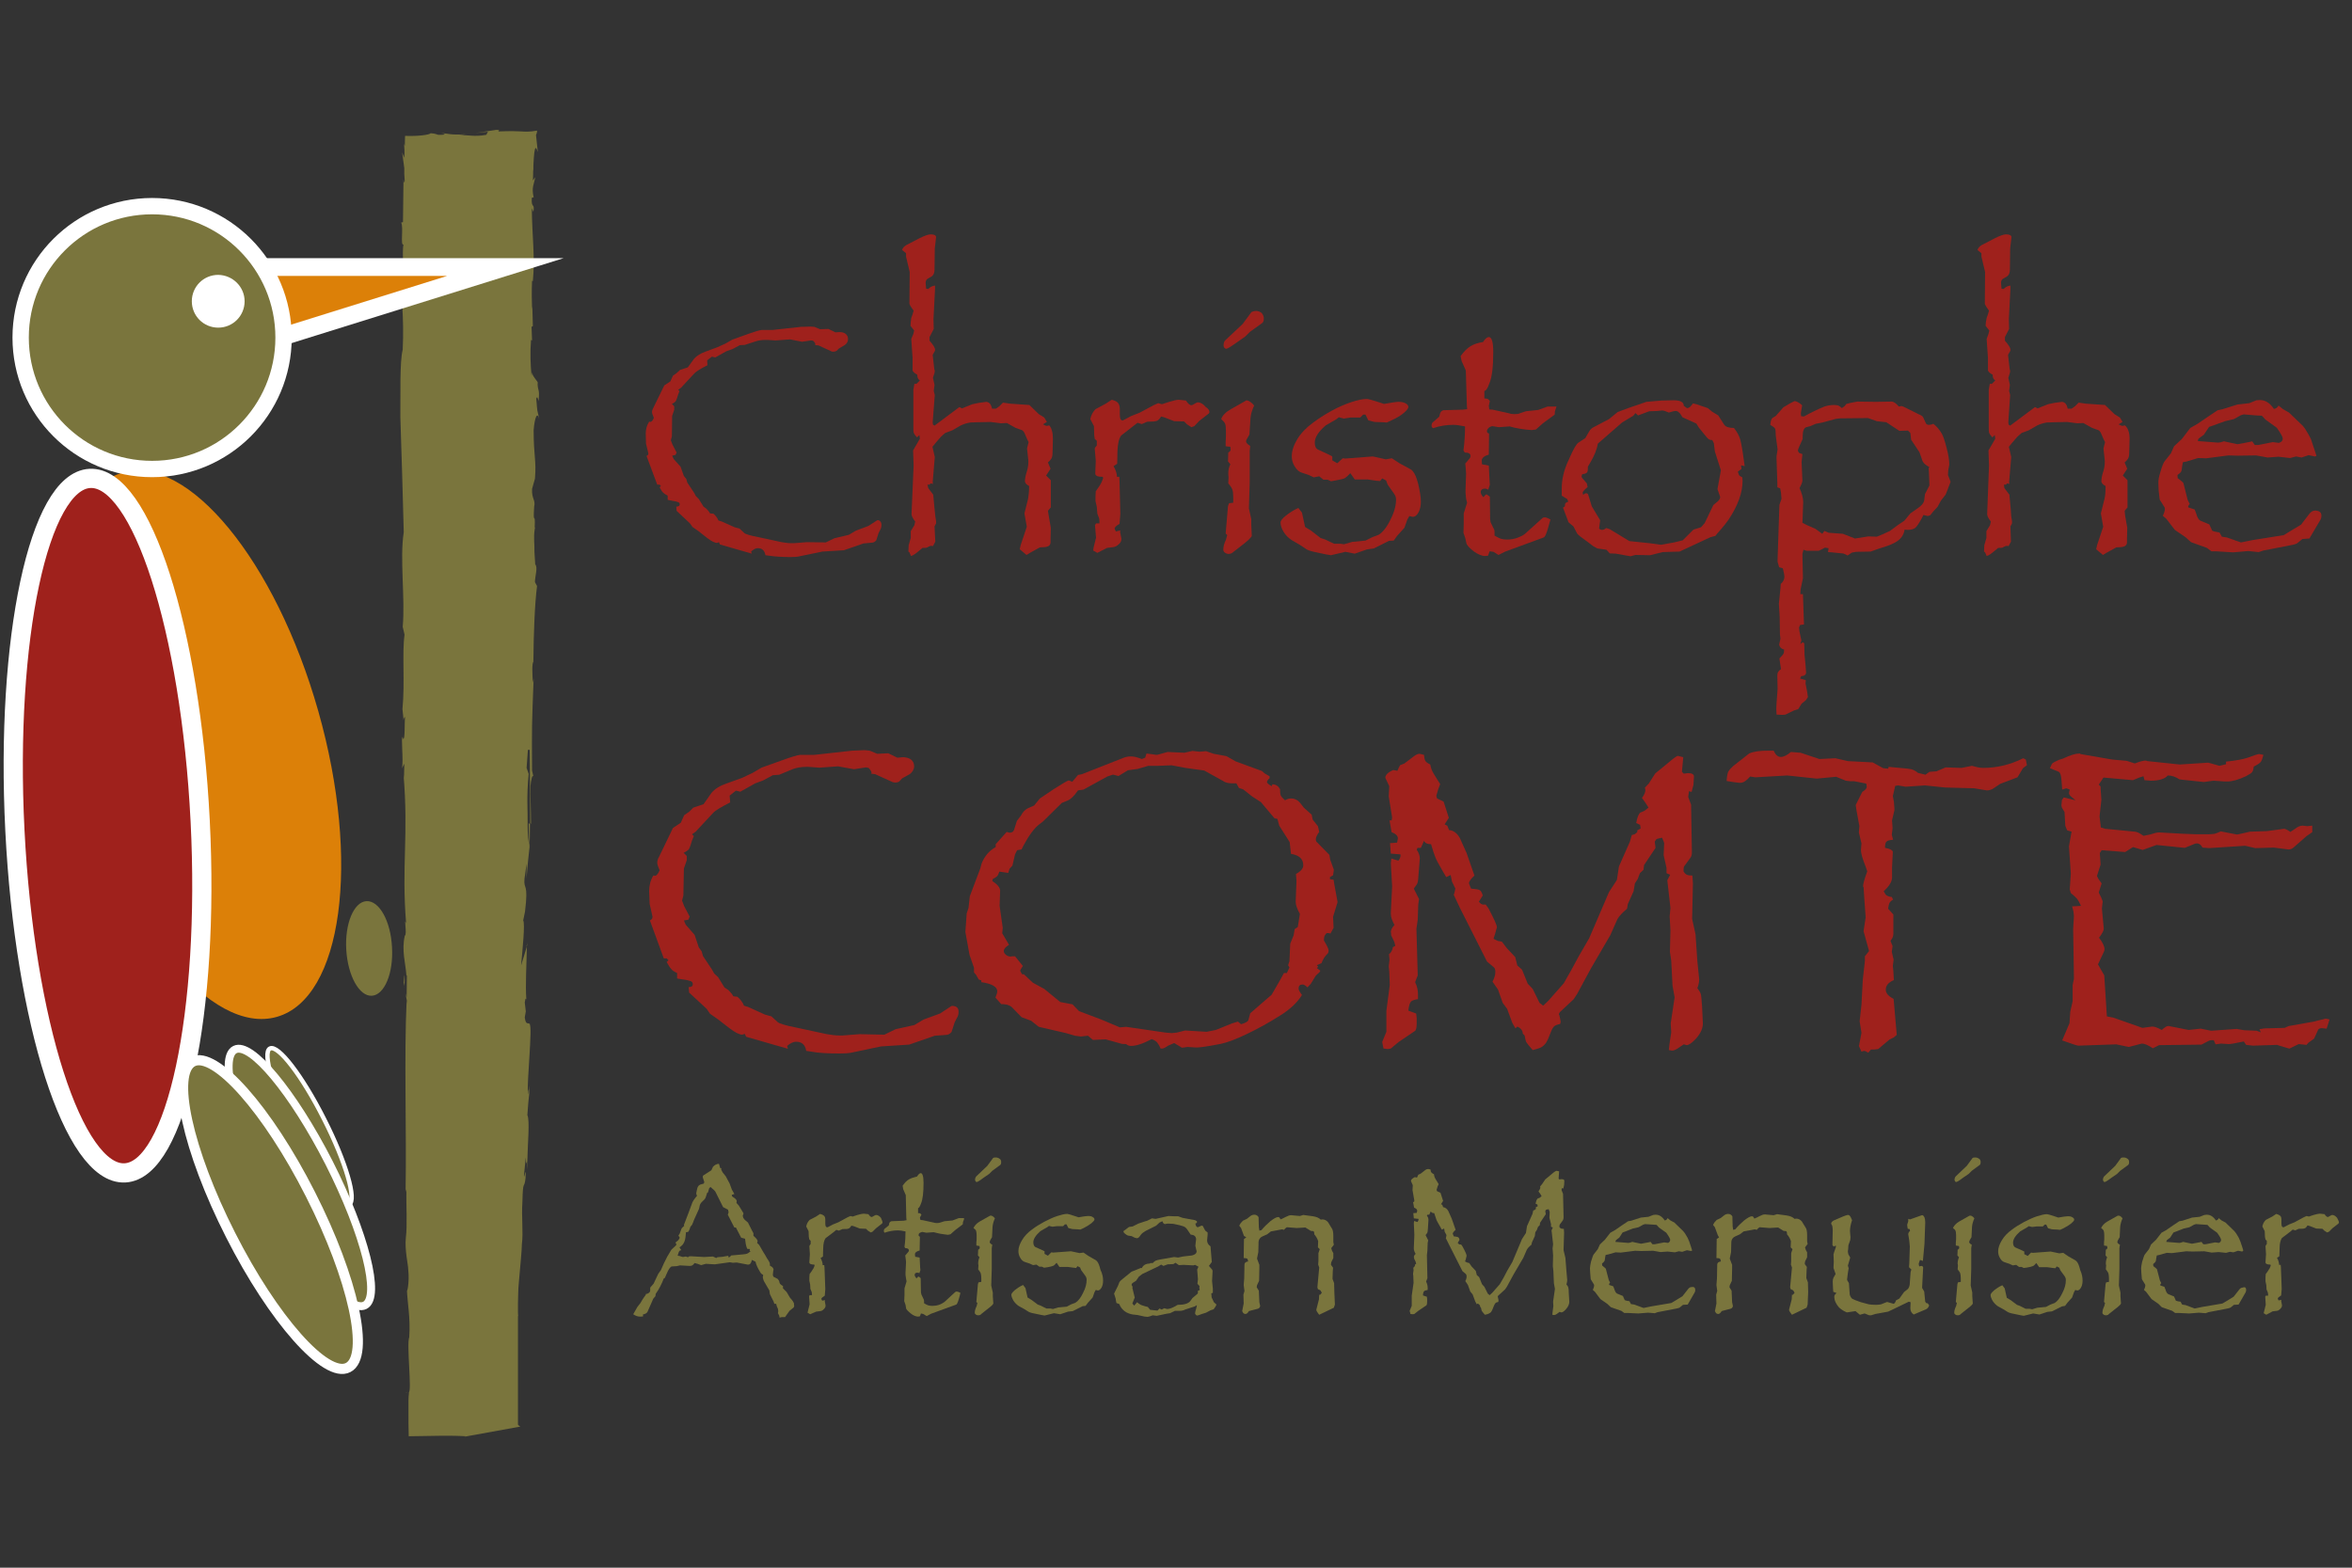 <?xml version="1.0" encoding="utf-8"?>
<!-- Generator: Adobe Illustrator 27.8.0, SVG Export Plug-In . SVG Version: 6.00 Build 0)  -->
<svg version="1.1" id="Calque_1" xmlns="http://www.w3.org/2000/svg" xmlns:xlink="http://www.w3.org/1999/xlink" x="0px" y="0px"
	 viewBox="0 0 900 600" style="enable-background:new 0 0 900 600;" xml:space="preserve">
<rect x="0" y="0" width="900" height="600" fill="#333333" stroke="none"/>
<style type="text/css">
	.st0{fill:#7A753D;}
	.st1{fill:#DC8008;}
	.st2{fill:#9F211C;}
	.st3{fill:none;stroke:#FFFFFF;stroke-width:7.349;stroke-miterlimit:10;}
	.st4{fill:none;stroke:#FFFFFF;stroke-width:6.803;stroke-miterlimit:10;}
	.st5{fill:none;stroke:#FFFFFF;stroke-width:6.248;stroke-miterlimit:10;}
	.st6{fill:#FFFFFF;}
	.st7{fill:none;stroke:#FFFFFF;stroke-width:1.672;stroke-miterlimit:10;}
	.st8{fill:none;stroke:#FFFFFF;stroke-width:3.03;stroke-miterlimit:10;}
	.st9{fill:none;stroke:#FFFFFF;stroke-width:3.881;stroke-miterlimit:10;}
</style>
<g>
	<rect x="159.9" y="57.5" class="st0" width="38.3" height="488"/>
	<path class="st0" d="M153.8,275.8C153.8,276.3,153.9,276.5,153.8,275.8"/>
	<path class="st0" d="M205.6,146.2c0,0.1,0,0.2,0,0.3c0.2,0.2,0.3,0.5,0.4,0.7L205.6,146.2z"/>
	<path class="st0" d="M204.5,201.8c0,0.1,0,0.2,0,0.3C204.6,202.1,204.7,202.1,204.5,201.8"/>
	<path class="st0" d="M154.2,53.5c0,0.8,0,1.3,0.1,1.7C154.2,54.7,154.2,54.1,154.2,53.5"/>
	<path class="st0" d="M154.7,377.6c0,0,0-0.1,0-0.2c0,0.2-0.1,0.4-0.1,0.6L154.7,377.6z"/>
	<path class="st0" d="M154.4,376.5c0.1-1.2,0.2,0.3,0.3,0.9c0.2-1.4,0.2-2.7,0.1-4.1C154.6,373.3,154.6,375.9,154.4,376.5"/>
	<path class="st0" d="M176.7,550l-0.6,0.1C176.4,550.1,176.6,550,176.7,550"/>
	<path class="st0" d="M167.4,64.4C167.4,64.4,167.4,64.4,167.4,64.4C167.4,64.4,167.4,64.4,167.4,64.4"/>
	<path class="st0" d="M155.7,533.1l-0.4-0.3C155.5,533.1,155.6,533.2,155.7,533.1"/>
	<path class="st0" d="M206,147.3l0.2,0.4C206.1,147.5,206,147.4,206,147.3"/>
	<path class="st0" d="M204.2,253.1c-0.1,0-0.2,0.1-0.3,0.3c0,0.1,0,0.1,0,0.1L204.2,253.1z"/>
	<path class="st0" d="M197.8,511.8c0.1,0,0.1-0.1,0.2-0.1l-0.3-1C197.6,511.1,197.7,511.5,197.8,511.8"/>
	<path class="st0" d="M202.5,323.5c0,0.1,0.1,0.2,0.1,0.2c0.1-1.2,0.2-4.4,0.2-8.4l-0.5-0.2L202.5,323.5z"/>
	<path class="st0" d="M190.8,400.5l1-7.5c0.5,24.1-0.5,35.3,0.3,55.9l-0.2-1.1c-0.2,3,2,4.7-0.7,37.8H191c0,1.1,0.2,1.1-0.1,3.4
		l0.6-5.7c0.3,3.4,0.7,6.4,0.8,11c-0.1,1-0.3,1.3-0.5,1.4l0.2,11.2l-0.7,3.4c0.4,3.4,1.7,1.9,1,11c1-3.5,0.6,4.6,1.1,3.4
		c-0.1,0.5-0.3,1.5-0.5,2.4c0.1,5.5,0.4,15.7,0.9,18.3c0,0,2-21.4,3-27.1c-0.3,7.7,0.1,2,0.4,0.5l-0.2-0.5c0.2-4.6,0.8-4.6,1-6.9
		c-0.1,0-0.1,0.1-0.2,0.1l0.1,0.3c-0.1,0.2-0.2,0.1-0.2-0.2c-0.1,0.1-0.2-0.2-0.2-1.4l0.1,0.2c-0.1-1.9,0-5.2,0.1-6.7l0.5,0
		c-1-3.4,1.5-22.9,1.5-27.5c0.6-4.6-0.2-10.3,0.2-16.1c0.2-9.2,0.7-4.6,1.2-9.2c0.3-5.7-0.6,1.2-0.6-1.1l0.7-6.9
		c0.1,4,0.4,1.8,0.6,1.1c0.1-5.9,1-15.3,0-17.2c0.5-8,0.9-8,0.9-11.5c-0.2,1.2-0.3,3.4-0.5,3.5c0.4-3.2-0.1-1.5-0.2-0.2
		c-0.4-4.9,1.8-25.4,0.7-26.5h0.2c-0.8-1.1-1.6,0.7-2.1-2.7l0.4-2.3l-0.4-3.4c0.3-2.3,0.5-1.2,0.6-1.2c-0.4-5.6,0.1-13.4,0.2-20.2
		l-2.2,7.2c0.5-5.7,1.6-16.1,0.8-17.2l0.7-3.4c1.4-11.5-0.6-8-0.2-12.6l0.8-5.8l0,5.7c0.4-5.7,0.7-8,1.2-12.6c0,0,0-0.1,0-0.1
		c0,0.3-0.1,0.5-0.1,0.6l0-0.8c-0.4-0.7-0.7-3.7-0.7-7.7c0.1-5.7-0.5-10.2,0.4-19.4l-0.8-2.3l0.5-6.9h0.7c0,6.7,0.2,19.4,0.2,28.1
		l0.3,0.2c0-5.1-0.3-11-0.2-14.4c0.1-1.7,0.8-5.9,1.3-2.8l-0.7-3.2c-0.1-17.2-0.1-17.3,0.6-35.2l-0.3,1.6c-0.2-3.6-0.4-7.1,0.2-8.1
		c0.1-10.8,0.5-21.9,1.4-28.9l-0.8-1.5c0-2.3,1.2-5.7,0.1-6.8l-0.3-4.9c0.1-3.1-0.4-5,0.1-8.5c0,0,0,0,0,0c0-0.2,0.1-0.4,0.1-0.7
		c0,0,0,0-0.1,0c0.3-7-0.7,0.1-0.2-8c0.6-2.6-1-2.9-0.8-6.8l1.1-3.9c0.6-7.1-0.5-8.3-0.5-18.6c0.4-4.9,1.4-7.3,2.2-4.1
		c-1-4.5-0.7-2-1.2-8c0.4-0.9,0.5-0.3,0.9,1c0.5-5.3-0.4-3.3-0.4-7.3c-0.8-1.2-2.1-2.5-2.1-3.8l-0.2,1.5c-0.4-4.2-0.6-8.9-0.2-13.8
		l0.4,0.2l-0.2-5.2l0.5-0.3l-0.2-7.5l-0.1,1c-0.1-1.8-0.2-7.5,0-10.8l0.3,0.1c0.9-9.3-0.3-17-0.4-27.9l0.6,1.4
		c0.6-3.7-0.9-1-0.6-5.4l0.7-0.2c-0.9-3.9,0.2-5,0.6-7.7l-0.9,1.3c0,0,0.1-1.3,0.1-2.5c0-0.7,0-1.4,0.1-1.9c0-0.8,0-1.3,0-1.3
		c0.2-4.7,0.5-6.4,0.8-6.7c0.3-0.3,0.7,0.9,0.9,1.5l-0.7-6.5c0.2-0.5,0.4-1,0.4-1.3c0-0.2,0-0.3,0-0.4c-3.1,0.5-4.3,0.4-6,0.3
		c-1.7-0.1-4-0.2-8.6,0c-0.4-0.2,0-0.3,0.1-0.4c0.2-0.1-0.4-0.2-1.1-0.2l-8,1.2l4.8-0.5l-0.6,1.2c-5,0.9-6.8-0.1-10.4,0.2l2.5-0.4
		c-5.9,0.3-6.2-0.2-9.5-0.5c1,0.2,2.6,0.6,0.2,0.7c-0.4,0-0.7,0-1.1,0c-0.3,0-0.5-0.1-0.7-0.2c-0.4-0.1-0.8-0.3-2.3-0.4
		c-0.2,0.3-1.5,0.6-3.2,0.8c-1.8,0.2-4.1,0.3-6.6,0.2c0,1.3-0.1,2.5-0.1,3.8c-0.1-0.2-0.2-0.4-0.3-0.9c0.1,1.8,0.3,2.7,0.1,5.5
		c0,0-0.2-0.5-0.4-1c-0.2-0.5-0.4-1.1-0.4-1.1s0.2,1.5,0.4,3.1c0.2,1.4,0.4,2.9,0.4,2.9c0,0.2,0,0.5,0,0.7c0,0.2,0,0.4,0,0.6
		c0,0.3,0,0.6,0,0.9c0,0.6,0.1,1.2,0.1,1.7c0.1,1,0.1,1.7-0.2,1.6l-0.2-1.2l-0.2,16.4l-0.7,0.2c1,1.6-0.4,9,0.9,8.4
		c-0.7,3.1,0.5,12.2-0.9,10.4c-0.1,10.8,1.2,16.6,0.6,29.8c-1.2,4.7-0.8,17.5-0.9,25.9c0.5,16.5,0.9,27.1,1.3,44
		c-1.6,10.1,0.6,25.3-0.4,36.2l0.7,3c-1,7.2,0.2,18.3-0.8,28.5c0.3,2.5,0.4,3.8,0.4,4.4c0-0.5,0.2-1.2,0.6-1.4
		c-0.3,2.9,0.1,8.8-0.8,8.4l-0.1-0.7c-0.8-0.4,0.4,8.8-0.3,12l0.9-1.8l-0.1,5.5l-0.2-1.5c2,23.9-0.8,34.7,1,57.1
		c-1-3,0.5,4.4-0.5,4.7c-1.3,5.7,0.3,10.5,0.6,15.1c0.1,0,0.1,0.1,0.2,0.3l-0.1,8.1c-1.3-4.8,1.1,5.8,0,1.4c-1,21.1,0,48.7-0.4,73.2
		l0.3-1.1c-0.1,6.2,0.4,13.9-0.2,18.6c-0.5,4.7,0.9,10.3,0.9,12.1c0.6,5.2-0.6,9.9-0.5,7.6c0.2,5.5,1.4,10.7,0.9,18.4
		c-1.1,2.6,1.1,20.9-0.2,21.1l0.1,0.1c-0.1,1-0.2,2.1-0.2,3.1l0,0.8l0,1l0,2.4c0,3.2,0,6.3,0.1,9.4c2.2,0,4.4-0.1,6.6-0.1
		c2.1,0,4.2-0.1,6.3-0.1c2.9,0,5.8,0,8.9,0.2c0,0-0.2,0.1-0.6,0.2l21.5-3.9l-6.1-4.3l-18.6-3.5l-3.4,0.1l-1.7,0l-0.4,0
		c-0.1,0,0,0-0.1,0l-0.1,0c-0.3,0-0.6,0.1-0.9,0l-0.1-0.5l0-0.3l0-0.1l0,0c0,0,0,0,0-0.1l0-1.2l-0.2-9.2l-0.3-18.5l1.4-40.3
		l-0.5-98.1l-1-7c1.7-19.3-0.3-44,1-64.7l-0.8-0.4c-0.1-5.9,0.5-5.5,0.6-6.9c-0.2-54.4-1.3-110.5-0.2-159.5
		c0.5-4.7,0.2-19.1,0.8-22.8c-0.5-8-0.8-16.1-0.9-24.3c-0.1-4.1-0.1-8.2-0.1-12.3c0-2,0-4.1,0-6.1l0-0.7l0-0.2l0-0.5l0.1,0.2
		c0-0.2,0-0.4,0-0.5l0.6-0.1c0.1,0.1,0.1,0.2,0.1,0.2c0.1-0.1,0.3-0.2,0.5-0.2c0,0,0.2,0,0.3,0l0.5,0c0.3,0,0.6,0,0.9,0
		c0.6,0,1.3,0,1.9,0c2.6,0,5.4,0,8.2,0.1c2.8,0.1,5.7,0.2,8.6,0.3l1.1,0l0.5,0l0.3,0c0,0,0,0,0,0l0.3,0.1c0.1,0,0.3,0.1,0.4,0.1
		l-0.1,0.1l0.2,0c0,5,0,10,0,14.9c0,7.3,0.1,14.6,0.1,21.9c0.1,14.5,0.2,28.9,0.4,43.2c0.2,28.7,0.3,57.4-0.3,87
		c-1.4,27.9,0.5,60.3-0.6,92.3C189.8,330,190.4,394.7,190.8,400.5"/>
	<path class="st0" d="M191.9,495.7l0-0.2C191.5,495.5,191.7,495.8,191.9,495.7"/>
	<path class="st0" d="M201.5,362c0,0.1,0,0.3,0,0.4l0.5-1.6L201.5,362z"/>
	<path class="st0" d="M201.7,447.7c0.1-3.8,0-4-0.1-3.5C201.6,445.6,201.6,446.8,201.7,447.7"/>
	<path class="st0" d="M192.6,527.1c0,2,0.2,1.3,0.4,0.1c0-2.1-0.1-3.5-0.1-3.5C192.8,524.9,192.7,526,192.6,527.1"/>
	<path class="st0" d="M197.3,518.9l0.3,0.6C197.5,518.3,197.4,518.4,197.3,518.9"/>
	<path class="st1" d="M121.8,272.2c16.3,57.5,9.2,109.9-15.9,117c-25.1,7.1-58.6-33.8-74.9-91.3c-16.3-57.5-9.2-109.9,15.9-117
		C72,173.8,105.5,214.7,121.8,272.2"/>
	<path class="st2" d="M76.6,314.2c3.7,73.4-9.2,133.7-28.8,134.7c-19.6,1-38.4-57.7-42.1-131.1C2,244.4,14.9,184.1,34.4,183.1
		C54,182.1,72.9,240.8,76.6,314.2"/>
	<path class="st3" d="M76.6,314.2c3.7,73.4-9.2,133.7-28.8,134.7c-19.6,1-38.4-57.7-42.1-131.1C2,244.4,14.9,184.1,34.4,183.1
		C54,182.1,72.9,240.8,76.6,314.2z"/>
	<polygon class="st1" points="89.2,102.2 193.4,102.2 95.1,132.9 	"/>
	<polygon class="st4" points="89.2,102.2 193.4,102.2 95.1,132.9 	"/>
	<path class="st0" d="M108.5,129.2c0,27.8-22.5,50.3-50.3,50.3c-27.8,0-50.3-22.5-50.3-50.3c0-27.8,22.5-50.3,50.3-50.3
		C86,78.9,108.5,101.4,108.5,129.2"/>
	<path class="st5" d="M108.5,129.2c0,27.8-22.5,50.3-50.3,50.3c-27.8,0-50.3-22.5-50.3-50.3c0-27.8,22.5-50.3,50.3-50.3
		C86,78.9,108.5,101.4,108.5,129.2z"/>
	<path class="st6" d="M93.6,115.3c0,5.6-4.5,10.1-10.1,10.1c-5.6,0-10.1-4.5-10.1-10.1c0-5.6,4.5-10.1,10.1-10.1
		C89.1,105.3,93.6,109.8,93.6,115.3"/>
	<path class="st0" d="M124,428.3c8.4,16.5,12.6,31.1,9.6,32.6c-3.1,1.6-12.4-10.5-20.7-27c-8.4-16.5-12.6-31.1-9.6-32.6
		C106.4,399.7,115.7,411.8,124,428.3"/>
	<path class="st7" d="M124,428.3c8.4,16.5,12.6,31.1,9.6,32.6c-3.1,1.6-12.4-10.5-20.7-27c-8.4-16.5-12.6-31.1-9.6-32.6
		C106.4,399.7,115.7,411.8,124,428.3z"/>
	<path class="st0" d="M125.9,445c13.7,27,19.9,51.5,13.7,54.6c-6.2,3.1-22.3-16.3-36-43.3c-13.7-27-19.9-51.5-13.7-54.6
		C96,398.6,112.1,418,125.9,445"/>
	<path class="st8" d="M125.9,445c13.7,27,19.9,51.5,13.7,54.6c-6.2,3.1-22.3-16.3-36-43.3c-13.7-27-19.9-51.5-13.7-54.6
		C96,398.6,112.1,418,125.9,445z"/>
	<path class="st0" d="M118.8,457.1c16.4,32.3,22.9,62,14.4,66.3c-8.4,4.3-28.6-18.4-45-50.8c-16.4-32.3-22.9-62-14.4-66.3
		C82.2,402,102.4,424.7,118.8,457.1"/>
	<path class="st9" d="M118.8,457.1c16.4,32.3,22.9,62,14.4,66.3c-8.4,4.3-28.6-18.4-45-50.8c-16.4-32.3-22.9-62-14.4-66.3
		C82.2,402,102.4,424.7,118.8,457.1z"/>
	<path class="st0" d="M150,362.5c0.6,10-2.9,18.3-7.7,18.6c-4.8,0.3-9.2-7.6-9.8-17.6c-0.6-10,2.9-18.3,7.7-18.6
		C145.1,344.6,149.5,352.5,150,362.5"/>
	<path class="st2" d="M337.3,200.9c0,0.8-0.2,1.4-0.5,1.9l-0.6,1.2l-0.9,2.8c-0.5,0.6-1.1,0.9-1.7,0.9l-3.2,0.3l-7.5,2.6l-8.2,0.5
		l-8.7,1.8c-0.8,0.2-1.9,0.3-3.4,0.3c-3.5,0-6.2-0.2-8.2-0.5l-1.5-0.2c-0.3-1.8-1.3-2.7-2.9-2.7c-0.8,0-1.6,0.4-2.6,1.3l0.3,0.8
		l-12.2-3.5l-0.4-0.9l-0.7,0.3c-0.8,0-2.1-0.6-3.8-1.9l-3.3-2.6l-2.3-1.6l-1-1.4l-5.1-4.8l-0.1-1.6c0.8,0,1.3-0.3,1.3-0.8
		c0-0.5-0.2-0.8-0.6-0.9c-0.4-0.2-1.3-0.4-2.6-0.6l-1.4-0.3v-1.6c-0.8-0.4-1.4-0.8-1.8-1.2c-0.4-0.4-0.8-1.1-1.3-2l0.5-0.5l-0.5-0.5
		h-0.9l-4.1-11l0.6-0.4l0.1-0.6l-0.9-3.7l-0.1-3.8c0-1.7,0.4-3.2,1.3-4.6c0.2,0,0.3,0,0.3,0c0,0,0.1,0.1,0.1,0.1
		c0.5,0,1-0.5,1.4-1.6c-0.5-1.1-0.7-1.8-0.7-2.2c0-0.5,0.2-1.1,0.6-1.8l4.1-8.4l2.3-1.5l1-2.2l1.4-1l1.3-1.2l3-1l2.4-3.3
		c1-1.1,2.4-2,4.3-2.7l4.6-1.7l3.1-1.4l2.6-1.5l6.1-2.2c2.5-0.9,4.3-1.4,5.1-1.5h4.1l11-1.2l3.7-0.1l1.4,0.1l2.2,0.9l3.2-0.1
		l2.7,1.3l1.5-0.1c1,0,1.8,0.2,2.4,0.7c0.6,0.5,0.9,1.1,0.9,2c0,0.9-0.4,1.7-1.3,2.3l-2.2,1.3l-0.9,0.9c-0.4,0.2-0.8,0.3-1.1,0.3
		c-0.4,0-0.7,0-0.8-0.1l-5-2.3l-1.3-0.1c0.1-0.1,0.1-0.2,0.1-0.3c0-0.4-0.3-0.9-0.9-1.4l-0.8-0.1l-3.4,0.5l-4.6-0.9l-5.5,0.4
		l-3.1-0.2h-0.9c-1.3,0-2.6,0.2-3.8,0.6L285,132l-1.9,0.1l-2.8,1.5l-2.3,0.8l-4.3,2.4l-1.3-0.3l-1.8,1.4l0.1,1.9
		c-2.7,1.3-4.3,2.4-5,3.1l-5.1,5.5l-1.1,0.8l0.5,0.5l-0.5,1.3c-0.4,1.3-0.7,2.2-0.9,2.5c-0.2,0.3-0.7,0.7-1.5,1.1l0.9,0.9v1.3
		l-0.8,2.4l-0.1,7.8l-0.4,1.5l0.6,1.6l1.6,3.1l-0.4,0.9l-1.3,0.3l0.6,1.3l2.6,2.9l1.3,3.6l0.9,1.1l0.4,1.4l2.6,3.9l0.7,1.3l1.1,1.1
		l1.8,2.9l1.1,0.8c0.6,0.6,1.1,1.2,1.4,1.8l1.3,0.1c0.9,0.8,1.5,1.6,1.9,2.6l1.3,0.4l4.9,2.2l1.9,0.5l1.8,1.7c0.4,0.4,2.3,1,5.5,1.6
		l8.8,1.9c1.3,0.2,2.5,0.4,3.6,0.4h1.1l4.9-0.4l7.3,0.1l3.3-1.6l5.5-1.3l2.7-1.6l4.8-1.8l3.4-2.2h0.5
		C336.9,199.4,337.3,199.9,337.3,200.9"/>
	<path class="st2" d="M402.9,167.9l-0.1,4.1c0,1.6-0.1,2.7-0.3,3.1c-0.1,0.4-0.6,1.1-1.5,1.9l1,2.4l-1.7,2.6l1.8,1.8v10.4l-1.1,1.3
		l0.3,1.9l0.8,4.6l-0.1,4.1v1.4c0,1.2-0.8,1.8-2.4,1.9l-1.7,0.1l-3.8,2.1l-1.3,0.8l-2.6-2.2l0.4-1.7l2.3-6.9l-0.9-5.1l1.4-5.6
		c0.2-1.2,0.4-2.8,0.4-4.9c-1-0.5-1.6-1.1-1.6-1.9c0-1,0.3-2.4,0.8-3.9c0.3-1,0.5-2.2,0.5-3.4v-0.5l-0.5-4.7l0.6-2.4l-0.6-1.2
		l-0.9-2.1c-0.3-0.7-0.7-1.1-1.1-1.3l-2.3-0.8l-3.4-1.9l-2.3,0.1l-3.9-0.5l-5.1,0.1l-2.7,0.1c-1.3,0.2-2.5,0.6-3.6,1.1l-3.3,1.9
		l-2.7,1l-1.6,1.4l-2,2.3l-1.3,1.6l0.9,3.9l-0.8,9.6l0.1,0.7l-0.9-0.2l-0.4,0.5h-0.8l0.3,1.3l1.8,2.4c0.1,0,0.1,0,0.1,0.1l0.5,5.4
		l0.3,2.9l0.3,1.9v0.8l-0.6,1.2l0.3,5.8l-0.9,1.7l-0.6-0.1l-0.6,0.1l-1.2,0.6c-0.2,0.1-0.8,0.1-1.6,0.1l-1.2,1
		c-1.4,1.2-2.4,1.9-3.2,2.1l-0.6-1.4l-0.4-0.3l0.1-2.4l0.8-2.8v-2.6l1.4-2.3l0.3-1.4c-1-1.3-1.4-2.2-1.4-2.8l0.8-18.6l-0.2-5.8
		l2.6-4.5l-0.2-1.4l-0.9,0.9c-0.6-0.6-1-1.2-1.2-1.6c-0.2-0.5-0.2-1.2-0.2-2.2v-14.4l0.4-2.3h0.8l1.3-1.3c-0.7-0.4-1-1.1-1-2.2
		c-1.1-0.6-1.7-1.1-1.8-1.7V137l-0.5-7.3l0.8-1.9l0.3-1.3l-1.4-1.8l0.1-1.4l0.2-1.6l0.5-1.4l0.4-1.4c-1.1-1.5-1.6-2.4-1.6-2.7
		l0.1-12.1l-1.4-5.9v-1.3l-1.5-1.2c0.2-0.8,0.8-1.4,1.6-1.9l5-2.6c2-1,3.4-1.5,4.3-1.5c1.3,0,2,0.3,2.1,1l-0.5,4.4l-0.1,8.1
		c0,1.3-0.4,2.1-1.1,2.6l-1.4,0.8c-0.6,0.3-0.9,0.9-0.9,1.7c0,0.2,0.1,0.9,0.2,2.2l0.8,0.1c0.8-0.8,1.6-1.2,2.6-1.3v1.2l-0.6,11.7
		l0.1,3.7l-1.6,3.1v1.4c1.4,1.6,2.1,2.7,2.1,3.4v0.4l-0.9,1.6v0.1l0.6,5.3l0.2,0.7l-0.1,0.8l-0.6,1.9l0.6,2.7l-0.3,2.3l0.4,1.6
		l-0.8,10.4l0.1,0.9l0.6,0.4l9.5-7.1l1,0.5l4-1.6l2.4-0.5l2.9-0.4c1.2,0.1,1.9,1,2.2,2.6h1.5l1.3-0.9l1.4-1.4l2.8,0.4l7.3,0.5
		l3.6,3.5l2.1,1.3l1,1.7l-1.5,0.9c0.7,0.4,1.2,0.6,1.5,0.6l0.9-0.2C402.4,163.8,402.9,165.6,402.9,167.9"/>
	<path class="st2" d="M462.8,157.7c0,0.2-0.1,0.4-0.3,0.6l-3.6,2.8l-1.9,2l-1.1,0.4l-1.7-1.1l-1.1-1.1l-3.8-0.1l-3.6-1.4l-1.4-0.4
		c-0.5,0.9-1.1,1.5-1.7,1.7c-0.6,0.2-1.8,0.3-3.6,0.3l-2.1,0.9l-1.6-0.5l-1.3,1l-5,3.9c-0.8,1.1-1.3,3.1-1.4,6l-0.1,4.8l-1.4,0.9
		c0.8,1.4,1.3,2.8,1.3,4.1h0.9l0.1,1.8l0.2,8.1l0.1,4.3l-0.3,3.8c-1.3,0.7-1.9,1.4-1.9,1.8c0,0.1,0.2,0.5,0.5,1.1l1.7-0.4l-0.1,0.6
		l0.5,2.5v0.3c0,0.6-0.3,1.3-1,1.9c-0.7,0.7-1.4,1-2.1,1.1l-2.4,0.3l-3.7,1.9l-1.6-0.9l0.2-1.3l0.9-3.6l-0.4-4.8l0.4-0.7h1.3v-0.8
		l-0.1-1.1l-0.7-1.8l-0.2-2.6l-0.5-2.2v-0.1v-1.7l0.1-2c0.2-0.2,0.3-0.4,0.5-0.7c0.2-0.2,0.4-0.6,0.7-1c0.3-0.5,0.7-1,1-1.7l0.6-1.5
		l-0.1-0.6c-2,0-2.9-0.4-2.9-1.3l0.2-4.8l-0.4-4.7c0.1-0.4,0.4-0.8,0.8-1.2v-1.8l-0.8-0.7l-0.2-1.5l-0.1-3.4l-1.4-2.7
		c0.3-1.5,1-2.8,2-3.8l3.9-2.1l2.3-1.5c1.2,0.3,2,0.7,2.4,1.2c0.4,0.5,0.7,1.2,0.7,2.3v0.4v1.7c0,1.5,0.3,2.3,1,2.3h0.2l3.2-1.7
		l3.1-1.2l5.4-2.9l1.8-0.8l1.4,0.4l2.8-0.9c1.6-0.5,2.9-0.8,3.7-0.8l2.7,0.3c0.8,1.2,1.5,1.8,2.1,1.8c0.1,0,0.1-0.1,0.2-0.1
		c0,0,0.1,0,0.2,0l1.4-0.8c0.3-0.2,0.6-0.2,0.7-0.2c1,0,2,0.6,2.9,1.7C462.4,156.4,462.8,157.1,462.8,157.7"/>
	<path class="st2" d="M479.9,155.2c-0.8,1.8-1.3,3.4-1.4,4.9l-0.4,6.2l-1.2,2.1c0,0.1,0,0.2,0,0.2c0,0.1-0.1,0.2-0.1,0.3
		c0,0.5,0.5,1.1,1.6,1.8l-0.2,1.9v12.2l-0.3,9.8l0.9,4.1v2.1l0.2,4.3c-0.2,0.6-1.5,1.9-3.9,3.7l-3.1,2.4c-0.5,0.5-1.1,0.8-1.9,0.8
		c-0.5,0-1-0.2-1.4-0.5c-0.4-0.3-0.6-0.7-0.6-1.1c0-1.1,0.3-2.4,1-3.8l0.5-1.8l-0.6-0.6l0.9-10.5l0.4-1.1l1.6-0.2v-2
		c0-1.3-0.1-2.3-0.3-2.9c-0.2-0.6-0.7-1.5-1.6-2.5l0.1-2.1v-0.4l-0.1-1.1c0-1.4,0.2-2.6,0.8-3.7l-0.9-1.1l0.1-3.4
		c0.6-0.3,0.9-0.7,0.9-1.1l-0.1-1.1l-1.8-0.2V169l0.1-1.7v-2.6c0-1.1-0.1-2-0.3-2.5c-0.2-0.5-0.7-1.1-1.5-1.8
		c0.5-1.5,1.8-2.7,3.7-3.8l6-3.4C477.9,153.3,478.9,154,479.9,155.2 M483.6,121.9c0,0.9-0.2,1.5-0.7,1.8l-4.6,3.3l-1.8,1.8l-3.3,2.3
		c-2.2,1.6-3.6,2.4-4,2.4c-0.2,0-0.4-0.1-0.7-0.4c-0.2-0.3-0.3-0.6-0.3-0.8c0-1,0.2-1.7,0.8-2.2l6.5-6.1l3.4-4.6
		c0.5-0.2,1.1-0.4,1.7-0.4c0.8,0,1.6,0.3,2.2,0.8C483.3,120.4,483.6,121.1,483.6,121.9"/>
	<path class="st2" d="M543.7,191.9c0,1.7-0.3,3.1-0.9,4.2c-0.6,1.1-1.3,1.7-2.2,1.7c-0.2,0-0.6-0.1-1.3-0.3l-0.8,1.4l-1.1,3.1
		l-2.8,3.1l-1.3,1.8l-1.8,0.1l-5.8,2.9l-2.7,0.4l-4.6,1.6l-3.6-0.7l-5.5,1.3c-0.4,0-2.4-0.4-6.1-1.2c-1.8-0.4-2.9-0.8-3.3-1.1
		l-2.4-1.6l-3.1-1.8c-1.3-0.8-2.4-1.9-3.2-3.2c-0.8-1.3-1.2-2.5-1.2-3.6c0-0.7,0.7-1.6,2.1-2.7c1.4-1.1,3-2.1,4.7-2.9l1.4,1.8
		l1.2,5.5l2.3,1.4l3.6,2.8l1.8,0.6l3.4,1.6h2.3l1.5,0.2l3.1-0.9l5.1-0.5l2.6-1.3l2.4-0.9c1.5-0.9,3.1-2.8,4.5-5.7
		c1.5-2.9,2.2-5.5,2.2-7.8c0-0.9-0.3-1.6-0.8-2.3l-2.4-3.4l-0.6-1.6l-1.5-0.8l-0.8,1l-1.4-0.1l-3.4-0.5h-3.9h-1l-1.7-2.4
		c-0.9,1-1.6,1.6-2.1,1.9c-0.5,0.3-1.6,0.5-3.1,0.8l-2.2,0.4l-1.3-0.6h-1.6l-1.6-1.3l-2.1,0.4l-1.9-0.9l-2.7-0.9
		c-1-0.3-1.9-1.1-2.7-2.4c-0.8-1.3-1.1-2.6-1.1-3.9c0-2,0.7-4.2,2.1-6.5c1.4-2.3,3.4-4.4,6-6.3c2-1.5,4.3-3,7-4.5
		c2.7-1.5,5.3-2.6,7.7-3.4c2.4-0.8,4.4-1.2,5.9-1.2c0.5,0,2,0.4,4.8,1.3l1.8,0.6c2.8-0.5,4.7-0.8,5.5-0.8c1.2,0,2.1,0.2,2.8,0.6
		c0.7,0.4,1,0.8,1,1.4c0,0.5-0.6,1.3-1.8,2.3c-1.2,1-2.7,1.9-4.5,2.7l-1.9,0.9l-1.6-0.1l-3.1-0.1l-2.4-0.6l-1.1-2.2h-0.9l-1.1,1.1
		h-1.9h-1.8l-2.6,0.4l-1.9-0.5l-1,0.8l-4,2.3c-2.8,2.4-4.2,4.6-4.2,6.6c0,1.4,0.4,2.3,1.3,2.7l4.1,1.9l1.3,0.7v1.5l1.9,1.1l2.1-1.9
		l1,0.1l10.5-0.8l5,1.1l2.3-0.4l2.9,1.9l4.4,2.4c0.9,0.6,1.7,1.9,2.3,3.9l0.5,1.7C543.3,188,543.7,190.2,543.7,191.9"/>
	<path class="st2" d="M595.6,155.6l-0.6,1.8l-0.1,1.3l-4.5,3.3l-2.7,2.4l-1.6,0.2l-2.3-0.2c-1.5-0.2-3-0.4-4.2-0.7
		c-1.3-0.3-1.9-0.5-1.8-0.5h-0.1l-4.2,0.3l-2.4-0.4c-0.6,0.1-1.1,0.3-1.5,0.7c-0.4,0.4-0.6,0.7-0.6,1.2c0,0.5,0.2,0.8,0.8,0.9
		l-0.1,8.1c-1.8,0.5-2.7,1.3-2.7,2.3l0.1,1.4l2.6,0.5l0.3,6l0.1,1.3l-0.6,1.9c-0.5-0.3-0.9-0.4-1.3-0.4c-1,0-1.6,0.5-1.6,1.4
		c0,0.4,0.3,1.1,1,1.9c0.6-0.7,1-1.1,1.2-1.1c0.1,0,0.5,0.3,1.3,0.9l0.1,8.5l0.2,1.3l1.4,2.9c0.1,0.2,0.1,1,0.1,2.2
		c1,0.6,1.9,1,2.4,1.2c0.6,0.2,1.4,0.3,2.4,0.3c1.3,0,2.7-0.2,4-0.7c1.3-0.5,2.4-1,3.2-1.8l6.2-5.6c0.3-0.3,0.6-0.4,1-0.4
		c0.5,0,1.2,0.3,2.2,0.8l-0.4,1.4c-0.9,3.5-1.6,5.3-2.2,5.5l-14.7,5.4l-2.6,1.3l-1.9-1.2L570,211l-0.6,1.7l-1.1,0.1
		c-1.3,0-2.7-0.6-4.4-1.8c-1.8-1.4-2.7-2.5-2.8-3.2l-0.4-1.8l-0.7-2.1l0.1-3.5v-3.9l1.3-4.1l-0.4-1.5l-0.2-2.2v-1.4l0.2-6l-0.1-1.7
		l-0.2-2.1c0-0.2,0-0.2,0.1-0.2l1.6-1.9c0.2-0.3,0.3-0.5,0.3-0.8c0-1-0.7-1.4-2.2-1.4l-0.5-0.8c0.4-3.1,0.6-6.1,0.6-9.2
		c-2-0.4-3.5-0.6-4.5-0.6c-2.6,0-5.2,0.4-7.8,1.3c-0.3-0.3-0.5-0.6-0.5-0.9c0-0.7,0.2-1.2,0.5-1.4l2.4-2.1l0.4-1.4
		c0.1-0.3,0.3-0.6,0.6-0.8c0.3-0.2,0.5-0.3,0.7-0.3l7.3-0.2l1.7-0.2l-0.1-1.4l-0.4-13.4l-1.6-3.6l-0.4-1.9c1.3-1.8,2.5-3,3.8-3.8
		c1.3-0.8,2.9-1.3,4.8-1.6c0.8-1.3,1.6-1.9,2.2-1.9c1.1,0,1.7,1.9,1.7,5.7c0,5.8-0.5,9.9-1.6,12.3c-0.6,1.7-1.2,2.6-1.8,2.6v2.9
		c0.6,0,1,0.1,1.3,0.2c0.2,0.1,0.5,0.4,0.8,0.8l-0.4,1.8l0.2,1.4l1.3,0.1l6.3,1.4c0.5,0.2,1.2,0.3,2.1,0.3c0.9,0,1.6-0.1,1.9-0.3
		l2.4-0.8l4.7-0.5l3.6-1.3h1.3h0.5h1.4C595.5,155.5,595.6,155.7,595.6,155.6"/>
	<path class="st2" d="M667.6,178.4l-1.4-0.3l0.2,1.4l-1.4,1c0.2,0.8,0.4,1.2,0.5,1.4c0.1,0.2,0.5,0.4,1.2,0.8l0.1,1.3
		c0,4.6-1.8,9.5-5.3,14.8c-0.8,1.2-1.8,2.4-2.9,3.7c-1.2,1.3-1.9,2.2-2.2,2.6l-1.9,0.5l-11.8,5.5l-6.5,0.2l-4.8,1.2l-5.6-0.1
		l-1.9,0.5l-5.6-1l-2.3-0.1l-1.3-1.4l-3.5-0.5l-1.6-0.9c-1.4-1.1-2.6-2-3.6-2.7c-1-0.7-1.6-1.2-1.8-1.4c-0.3-0.2-0.5-0.5-0.7-0.7
		l-1.4-2.7l-1.9-1.6l-1.5-4l-0.6-1.6l0.7-0.5c0-0.6,0.1-1,0.2-1.2c0.2-0.2,0.5-0.4,1.1-0.6l-0.4-1l-2.1-1.3v-2.6
		c0-1.8,0.2-3.6,0.6-5.3c0.4-1.8,1.1-3.8,2.2-6.1c1.6-3.7,2.8-5.8,3.6-6.3l2.6-1.7l1.4-2.4c0.5-0.9,1.1-1.5,1.8-1.8l5.9-3.1l3.3-2.7
		l4-1.5l7-2.4l5.8-0.5l4.6-0.1c2.6,0,3.9,0.7,3.9,2.1c0.7,0.6,1.2,0.9,1.4,0.9c0.6,0,1.3-0.6,2.1-1.8l1.6,0.4l4.1,1.4l1.7,1.4
		l2.3,1.4l2.3,3.6c0.6,0.8,1.9,1.2,3.7,1.2c1.2,1.5,2,3,2.4,4.4c0.4,1.5,0.9,4.2,1.4,8.1L667.6,178.4z M658.5,180l-2.3-7.2l-0.4-3.2
		l-0.6-1.2h-0.4c-0.3,0-0.6-0.1-0.8-0.2c-0.2-0.1-0.5-0.4-0.8-0.7l-3.1-3.8l-1-1.6l-5.3-2.4c-0.5-0.8-0.9-1.5-1.3-1.8
		c-0.4-0.4-0.8-0.6-1.3-0.6c-0.5,0-1.4,0.2-2.6,0.6c-1.2-0.5-2-0.8-2.6-0.8l-1.8,0.2l-3.1,0.1l-4.3,1.6l-1-0.9l-0.8,1l-4.3,2.6
		l-7.8,6.8l-1.5,1.3c-0.3,2.1-1.3,4.6-2.9,7.3l-0.9,1.5v0.5c0,0.9-0.1,1.5-0.4,1.8c-0.3,0.3-0.9,0.5-1.8,0.6c-0.2,0.7-0.2,1-0.2,0.9
		c0,0.1,0.1,0.2,0.1,0.2s0,0.1,0,0.2l1.9,2.2l0.3,1.4c-1.3,1.1-1.9,1.8-1.9,2.2l0.2,0.8c0.4-0.4,0.7-0.6,1.1-0.6
		c0.4,0,0.6,0.1,0.8,0.4l1.4,4.6l3.2,5.3l-0.4,3.2c0.3,0.3,0.7,0.5,1.1,0.5c0.5,0,1-0.2,1.6-0.7l1.3,0.4l7.6,4.6l7.7,0.8l4.4,0.6
		l5-0.9l3.3-0.8l4.1-4.1l2.9-0.9l1.4-1.6l3.3-6.9l1.7-1.4c0.6-0.6,0.9-1.1,0.9-1.5v-0.3l-1-2.9L658.5,180z"/>
	<path class="st2" d="M746.4,184.4l-1.3,3.4l-0.6,1.5l-1.8,2.3l-1.3,2.4l-1.6,1.7l-1.2,1.5l-0.9,0.3l-1.7-0.4l-0.6,1.2
		c-1.1,2-1.9,3.2-2.5,3.7c-0.6,0.5-1.6,0.8-3,0.8h-0.1l-1-0.1c-0.2,1.4-0.8,2.6-1.8,3.6c-1,1-2.7,1.9-5,2.7l-3.4,1.1l-2.8,1
		l-5.6,0.1l-1.6,0.3l-1.6,1.1c-0.9-0.5-1.6-0.8-2-0.8c-0.4,0-1.8-0.2-4-0.4l-1.5-0.1l0.2-1.5l-1.4-0.2l-1.3,0.7l-1.1,0.5h-1.8h-2.8
		l-1.2-0.4l-0.4,1.6l0.2,9.3l-0.9,4.3l-0.1,1.8h1l0.4,11.6l-1.5,0.2l-0.4,1l0.2,1.6l0.7,3.3l-0.4,1.4l0.9-0.7l0.6,0.4l0.1,4.3
		l0.4,4.1l0.2,2.8c0,0.8-0.6,1.3-1.9,1.4l-0.4,0.9l2.2,0.6l-0.1,1.3l0.6,3.1l0.3,2.1l-0.8,1.2l-1.6,1.3l-1.3,2.1l-1.6,0.5l-3.3,1.6
		l-1.1,0.1l-2.3-0.1l-0.1-2.3l0.1-2.1l0.4-5.3l-0.1-5.3c0-0.5,0.1-1,0.3-1.3c0.2-0.3,0.5-0.7,1.1-1.1l-0.6-4.1
		c0.8-0.8,1.3-1.4,1.5-1.7c0.2-0.3,0.3-0.9,0.3-1.7c-0.7-0.2-1.2-0.5-1.4-0.8c-0.2-0.2-0.4-0.6-0.5-1.1l0.5-2.3l-0.2-1.7l-0.1-6.6
		l-0.3-5l0.6-6l0.1-1.6c1-0.9,1.4-1.8,1.4-2.7c0-0.7-0.2-1.8-0.6-3.3l-1.4-0.4l-0.6-2.1v-0.9l0.7-20.9l0.8-2.3l-0.2-2.3l-0.3-1.7
		l-1.1-0.4v-1.7l-0.3-9.2v-1l0.4-2.6l-0.7-5.3c0-1.5-0.1-2.4-0.3-2.7c-0.2-0.4-0.8-0.8-1.8-1.4c0.1-1.3,0.4-2.2,0.8-2.6l1.3-0.8
		l2.9-3.3l2.7-1.6l1.6-0.8c0.8,0.1,1.8,0.6,2.9,1.6l-0.2,1.2l-0.3,1.9l0.1,1.1l1.1,0.1l2.2-1.2c2.5-1.3,4.4-2.1,5.6-2.6
		c1.2-0.4,2.5-0.6,3.8-0.6c0.7,0,1.3,0.1,1.7,0.3c0.4,0.2,0.8,0.5,1.2,0.9l1.1-0.8l0.6-0.8l1.6-0.4l2.6-0.5l7.1,0.1l6-0.1
		c0.8,0,1.7,0.6,2.8,1.9c0.2,0,0.3-0.1,0.5-0.1c0.2,0,0.3-0.1,0.4-0.1c0.3,0,1.1,0.3,2.2,0.9l4.6,2.3c0.8,0.3,1.4,0.7,1.6,1.1
		l1.1,2.4c0.2,0.3,0.6,0.5,1.1,0.5c0.5,0,1.1-0.1,1.7-0.4c1.3,1,2.3,2.2,3.2,3.7c0.6,1,1.2,2.9,1.9,5.6c0.7,2.7,1,4.7,1,6.1v0.3
		l-0.4,2.1l-0.1,1.8L746.4,184.4z M738.3,178.8c-1.5-0.8-2.5-1.7-2.8-2.8l-1-2.9l-3.2-4.8l-0.3-2.6l-0.9-0.9l-3.3,0.1l-5-3.3
		l-3.6-0.4l-3.4-1.2l-9.1,0.1h-1.4l-1.8,0.2l-5.1,1.4l-2.6,0.5l-2.1,0.9l-1.5,0.4c-1,0.3-1.4,1.6-1.4,3.7v0.8
		c-1.2,2.6-1.8,4-1.8,4.3c0,0.2,0,0.4,0.1,0.5l0.3,0.5l1.3,0.5l-0.3,3.1l0.3,7.1c0,0.5-0.4,1.5-1.1,2.8c0.9,2,1.4,3.8,1.4,5.3
		l-0.2,5.8l-0.1,2.2l1.8,0.9l3.2,1.4l2.6,1.9l0.8-1.1l1.7,0.7l5.4,0.4l4.6,1.8l5.1-0.8l3.3,0.1l2.4-1l2.6-1.2l3.1-2.3l2.4-1.6
		l2.3-2.8l2.7-1.9c1.5-1,2.4-2,2.6-3.1l0.3-2.4l1.6-3.1c0-0.1,0.1-0.2,0.1-0.2c0-0.1,0-0.1,0-0.2l-0.2-5l-0.1-1.4L738.3,178.8z"/>
	<path class="st2" d="M814.9,167.9l-0.1,4.1c0,1.6-0.1,2.7-0.3,3.1c-0.1,0.4-0.6,1.1-1.5,1.9l1,2.4l-1.7,2.6l1.8,1.8v10.4l-1.1,1.3
		l0.2,1.9l0.8,4.6l-0.1,4.1v1.4c0,1.2-0.8,1.8-2.4,1.9l-1.7,0.1l-3.8,2.1l-1.3,0.8l-2.6-2.2l0.4-1.7l2.3-6.9l-0.9-5.1l1.4-5.6
		c0.3-1.2,0.4-2.8,0.4-4.9c-1-0.5-1.6-1.1-1.6-1.9c0-1,0.3-2.4,0.8-3.9c0.3-1,0.5-2.2,0.5-3.4v-0.5l-0.5-4.7l0.6-2.4l-0.6-1.2
		l-0.9-2.1c-0.3-0.7-0.7-1.1-1.1-1.3l-2.3-0.8l-3.4-1.9l-2.3,0.1l-3.9-0.5l-5.1,0.1l-2.7,0.1c-1.3,0.2-2.5,0.6-3.6,1.1l-3.3,1.9
		l-2.7,1l-1.6,1.4l-2,2.3l-1.3,1.6l0.9,3.9l-0.8,9.6l0.1,0.7l-0.9-0.2l-0.4,0.5h-0.8l0.2,1.3l1.8,2.4c0.1,0,0.1,0,0.1,0.1l0.5,5.4
		l0.2,2.9l0.3,1.9v0.8l-0.6,1.2l0.2,5.8l-0.9,1.7l-0.6-0.1l-0.6,0.1l-1.2,0.6c-0.3,0.1-0.8,0.1-1.6,0.1l-1.2,1
		c-1.4,1.2-2.4,1.9-3.2,2.1l-0.6-1.4l-0.4-0.3l0.1-2.4l0.8-2.8v-2.6l1.4-2.3l0.3-1.4c-1-1.3-1.4-2.2-1.4-2.8l0.7-18.6l-0.2-5.8
		l2.6-4.5l-0.2-1.4l-0.9,0.9c-0.6-0.6-1-1.2-1.2-1.6c-0.2-0.5-0.2-1.2-0.2-2.2v-14.4l0.4-2.3h0.8l1.3-1.3c-0.7-0.4-1-1.1-1-2.2
		c-1.1-0.6-1.7-1.1-1.8-1.7V137l-0.5-7.3l0.7-1.9l0.3-1.3l-1.4-1.8l0.1-1.4l0.3-1.6l0.5-1.4l0.4-1.4c-1.1-1.5-1.6-2.4-1.6-2.7
		l0.1-12.1l-1.4-5.9v-1.3l-1.5-1.2c0.2-0.8,0.8-1.4,1.6-1.9l5-2.6c2-1,3.4-1.5,4.3-1.5c1.3,0,2,0.3,2.1,1l-0.5,4.4l-0.1,8.1
		c0,1.3-0.4,2.1-1.1,2.6l-1.4,0.8c-0.6,0.3-0.9,0.9-0.9,1.7c0,0.2,0.1,0.9,0.2,2.2l0.8,0.1c0.8-0.8,1.6-1.2,2.6-1.3v1.2l-0.6,11.7
		l0.1,3.7l-1.6,3.1v1.4c1.4,1.6,2.1,2.7,2.1,3.4v0.4l-0.9,1.6v0.1l0.6,5.3l0.2,0.7l-0.1,0.8l-0.6,1.9l0.6,2.7l-0.3,2.3l0.4,1.6
		l-0.7,10.4l0.1,0.9l0.6,0.4l9.5-7.1l1,0.5l4-1.6l2.4-0.5l2.9-0.4c1.2,0.1,1.9,1,2.2,2.6h1.5l1.3-0.9l1.4-1.4l2.8,0.4l7.3,0.5
		l3.6,3.5l2.1,1.3l1,1.7l-1.5,0.9c0.7,0.4,1.2,0.6,1.5,0.6l0.9-0.2C814.3,163.8,814.9,165.6,814.9,167.9"/>
	<path class="st2" d="M888.3,197.4c0,0.5-0.1,1-0.3,1.4l-1.3,2.2l-3,5.1l-2.7,0.2l-1.7,1.4c-0.4,0.4-1,0.6-1.9,0.8l-11.3,2.2
		l-1.8,0.6l-4-0.4l-5.8,0.5l-6.5-0.4h-1.8c-0.9-0.7-1.5-1.1-1.7-1.3l-6.1-2.2l-2.1-1.9l-4.1-2.8l-3.3-4.3l-1.3-1.1
		c0.5-1,0.8-1.9,0.8-2.7c0-0.3-0.1-0.6-0.3-0.8l-1.7-2.7l-0.4-3.6l-0.1-2.9c0-1,0.2-2.2,0.7-3.8c0.7-2.5,1.3-4,1.8-4.5l2.3-2.9
		l1.2-2.7l3-2.8l3.2-4.2l2.8-1.6l4.1-2.8l2.7-1.8l0.9-0.6l1.9-0.4l5.7-1.8l4.5-0.5l2.7-1.1l1.3-0.1c2.1,0,3.9,1.1,5.4,3.4
		c0.8-0.1,1.4-0.5,1.8-1.3l1.7,1.4l2.3,1.3l5.3,5.1c0.7,0.8,1.2,1.6,1.5,2.2c0.4,0.6,0.7,1.2,1.1,1.9c0.4,0.7,0.7,1.4,0.9,2.2
		c0.3,0.8,0.7,2,1.2,3.6l0.5,1.6l-0.6,0.2l-2.4-0.5l-2.7,0.9l-2.1-0.4l-2.3,0.6l-4.4-0.5l-4.2,0.3l-4.4-0.8l-7.1,0.1l-3.5-0.1
		l-8.5,1.1l-3.1-0.1l-4.3,1.3l-1.5,0.3l-0.3,1.5c-0.1,1-0.2,1.8-0.4,2.1c-0.2,0.4-0.7,0.8-1.4,1.3l0.1,1.2c1.4,1,2.1,1.7,2.2,1.9
		l1.6,6.4l0.8,1.6c-0.4,0.4-0.6,0.8-0.6,1.1c0,0.1,0.1,0.2,0.1,0.2l2.4,0.8l0.6,1.6c0.4,1.5,1,2.4,1.6,2.7l3.4,1.4l1.1,2.4
		c0.6,0.3,1.5,0.5,2.8,0.7l0.9,1.6l1.9,0.3l5.4,1.9l4.5-0.9l11.9-1.9l2.6-1.6l4-2.4l3.3-4.3c0.6-0.7,1.3-1.1,2.1-1.1
		C887.6,195.5,888.3,196.1,888.3,197.4 M873.5,167.9c0-0.7-0.8-2.1-2.3-4.2l-4.3-3.1l-1.4-1.5l-2.1-0.1l-4.8-0.4l-1.1,0.3l-2.7,1.5
		l-3.4,0.8l-4.4,1.6l-1.7,0.6l-2,3c-1.3,0.9-1.9,1.4-2.1,1.6l-0.2,0.8l7.7,0.6l0.9-0.1l1.4-0.4l1.4,0.3l3.7,0.8h0.2l4.2-0.8l1.3-0.3
		l1,1.4h1.4l5.5-1.1l2.3,0.3C873,169.2,873.5,168.7,873.5,167.9"/>
	<path class="st2" d="M366.8,387.2c0,1-0.2,1.8-0.7,2.5l-0.8,1.6l-1.2,3.7c-0.7,0.8-1.4,1.1-2.2,1.1l-4.2,0.3l-9.8,3.4l-10.8,0.7
		l-11.4,2.4c-1,0.2-2.5,0.3-4.4,0.3c-4.6,0-8.2-0.2-10.8-0.7l-2-0.3c-0.4-2.4-1.7-3.5-3.9-3.5c-1,0-2.1,0.5-3.4,1.6l0.3,1.1l-16-4.6
		l-0.5-1.1l-1,0.3c-1,0-2.7-0.8-4.9-2.5l-4.4-3.4l-3-2.1l-1.3-1.9l-6.7-6.2l-0.2-2.1c1.1,0,1.6-0.4,1.6-1.1c0-0.6-0.3-1-0.8-1.2
		c-0.5-0.2-1.7-0.5-3.4-0.7l-1.8-0.3v-2.1c-1.1-0.5-1.9-1-2.3-1.6c-0.5-0.5-1-1.4-1.7-2.6l0.7-0.7l-0.7-0.7H254l-5.3-14.5l0.8-0.6
		l0.2-0.8l-1.1-4.9l-0.2-4.9c0-2.2,0.5-4.2,1.6-6c0.2,0,0.4,0,0.4,0c0.1,0,0.1,0.1,0.1,0.1c0.7,0,1.3-0.7,1.9-2.1
		c-0.6-1.4-0.9-2.4-0.9-2.9c0-0.7,0.2-1.5,0.7-2.3l5.3-11l3-2l1.3-2.9l1.9-1.3l1.6-1.6l3.9-1.3l3.1-4.4c1.3-1.5,3.2-2.7,5.6-3.5
		l6.1-2.2l4-1.9l3.4-2l8.1-2.9c3.3-1.2,5.6-1.9,6.7-2h5.4l14.5-1.6l4.8-0.2l1.9,0.2l2.9,1.2l4.2-0.2l3.5,1.7l2-0.2
		c1.3,0,2.4,0.3,3.2,0.9c0.8,0.6,1.2,1.5,1.2,2.6c0,1.1-0.6,2.2-1.7,3l-2.9,1.6l-1.1,1.2c-0.5,0.3-1,0.4-1.5,0.4
		c-0.5,0-0.8-0.1-1.1-0.2l-6.6-3l-1.6-0.2c0.1-0.1,0.2-0.2,0.2-0.3c0-0.5-0.4-1.1-1.1-1.9l-1.1-0.2l-4.5,0.7l-6.1-1.1l-7.2,0.5
		l-4-0.3h-1.1c-1.8,0-3.4,0.3-4.9,0.8l-5.3,2.2l-2.5,0.2l-3.7,2l-3,1.1l-5.7,3.2l-1.7-0.4l-2.4,1.9l0.2,2.6c-3.5,1.8-5.7,3.1-6.5,4
		l-6.7,7.2l-1.4,1l0.7,0.7l-0.7,1.7c-0.5,1.8-0.9,2.8-1.2,3.3c-0.3,0.4-1,0.9-2,1.4l1.2,1.2v1.6l-1.1,3.2l-0.2,10.3l-0.5,2l0.8,2.1
		l2.1,4l-0.5,1.2l-1.7,0.3l0.7,1.6l3.4,3.9l1.6,4.8l1.1,1.5l0.5,1.8l3.4,5.1l0.9,1.6l1.5,1.4l2.4,3.9l1.5,1c0.8,0.8,1.5,1.6,1.9,2.4
		l1.6,0.2c1.1,1,2,2.1,2.5,3.4l1.6,0.5l6.4,2.9l2.5,0.7l2.4,2.2c0.5,0.5,3,1.3,7.2,2.1l11.6,2.5c1.8,0.3,3.3,0.5,4.7,0.5h1.4
		l6.4-0.5l9.5,0.2l4.3-2.1l7.2-1.6l3.5-2.1l6.3-2.3l4.4-2.9h0.7C366.2,385.2,366.8,385.9,366.8,387.2"/>
	<path class="st2" d="M511.8,345.1c0,0.4-0.1,0.7-0.2,0.9l-1.5,4.9l0.2,4.2l-1.2,2.2c-0.2-0.1-0.6-0.2-1.2-0.2
		c-0.3,0-0.6,0.3-0.9,0.8c-0.3,0.5-0.4,1.2-0.4,1.9c0,0.2,0.1,0.4,0.2,0.5c1.1,1.8,1.6,3,1.6,3.5c0,0.4-0.1,0.8-0.3,1.1
		c-1.2,1.1-1.9,2.3-2.4,3.7l-1.8,0.8l0.5,0.6l-0.5,0.5l1.3,1l-0.2,0.5l-1.5,1.4l-1.9,3.1l-1.3,1.4c-0.8-0.8-1.4-1.1-1.9-1.1
		c-1,0-1.5,0.5-1.5,1.6c0,0.4,0.4,1.2,1.3,2.4c-1.7,2.8-4.5,5.5-8.4,7.9c-4.1,2.6-8.2,4.9-12.6,7c-4.3,2.1-7.7,3.3-10,3.8l-1.6,0.3
		c-4.1,0.8-6.7,1.1-7.7,1.1h-0.3l-3.2-0.2l-2.1,0.3l-3-1.8l-2.3,1c-1,0.7-1.8,1.1-2.2,1.1h-0.7c-0.4-1-0.9-1.8-1.3-2.3
		c-0.4-0.5-1.1-0.9-2.1-1.3c-3.4,1.8-6,2.6-7.9,2.6c-0.7,0-1.3-0.2-1.9-0.7c-1.2,0-1.9-0.1-2-0.2l-5.8-1.6l-4.9,0.2l-1.9-1.6
		l-2.7,0.3l-2.3-0.3l-3.4-1l-10.4-2.4l-2.9-2.3l-3.7-1.4l-3.9-4c-0.9-0.7-2.2-1-3.9-1l-2.2-2.5c0.4-1,0.7-1.8,0.7-2.4
		c0-1.7-2-2.9-6.1-3.5v-0.7l-1-0.3l-1-1.8l-0.8-0.9v-1.8l-1.7-4.9l-0.3-1.6l-1.3-7.2l0.5-7.1l0.7-2.1l0.5-4.5l4-10.6l0.5-1.9
		c1.1-2.8,3-5,5.4-6.3v-1.1l4.2-4.7c0.7,0.2,1,0.3,1.1,0.3c0.8,0,1.4-0.3,1.7-1l1.1-3.5l1.6-2.1c0.6-1.2,1.4-2.1,2.5-2.7l2.5-1.1
		l2.2-2.7l5.2-3.5c3.5-2.2,5.4-3.4,5.9-3.4l1.3,0.5l2.2-2.6l1.5-0.3l15.5-6.1c0.9-0.4,1.9-0.7,3.2-0.7c1.1,0,2.5,0.3,4.2,1l1.3-0.5
		l0.5-1.6l2.4,0.3l1.3,0.2h0.4l4-1.1l6.4,0.3l3.1-0.7l2.7,0.3l2.5-0.2l2.9,1l4.9,0.9l3.5,2l10.1,3.7l1,0.9l1.9,1.1v0.8l-0.3,0.2
		c-0.4,0.4-0.7,0.9-0.7,1.2c0,0.4,0.6,0.9,1.8,1.6l0.3-0.7c1.3,0,2.2,0.6,2.9,1.8c0,1.3,0.1,2.1,0.3,2.5c0.2,0.4,0.7,1,1.6,1.8
		c0.8-0.5,1.6-0.7,2.3-0.7c1.4,0,2.6,0.6,3.5,1.7l1.4,1.8l3,2.7l0.4,1.9l2,2.5l0.5,2.2c-0.9,1.2-1.3,2.1-1.3,2.9
		c0,0.3,0.1,0.6,0.2,0.8l5,5.1l0.3,1.8l1.4,3.9c0,0.2-0.1,0.9-0.3,2.1l-1.2,0.7v0.8l1.4,0.2l0.3,1.9L511.8,345.1z M498.7,331.2
		c0-2.5-1.6-3.9-4.7-4.4l-0.5-4.5l-4-6.3l-0.7-2.6l-1.1-0.2l-1.5-1.8l-3.7-4.4l-3.4-2.2l-3.4-2.7l-1.6-0.5l-1-1.8h-1.6
		c-1.5,0-2.7-0.3-3.5-0.9l-7.2-4l-7.2-1l-5.3-1l-5,0.2h-3.9l-4.1,1.2l-3.7,0.5L428,297l-2-0.5h-0.2l-2.1,0.7l-9.1,5l-2.1,0.3
		c-1.5,2.2-2.9,3.5-4,3.9l-2.2,0.9l-7.2,7.1l-1.3,1c-2,1.5-4,4.2-6.1,8.1l-0.8,1.6l-1.7,0.3l-0.8,1.6l-1,4.3l-1.1,1.2l-0.5,1.6
		l-3.4-0.5c-0.3,0.9-0.6,1.5-0.9,1.8c-0.3,0.3-0.8,0.6-1.6,1l-0.2,0.8c2,1.3,3,2.5,3,3.7l-0.2,5.8l1.2,8.4l-0.2,2.1l2.6,4.4
		c-1.3,0.8-2,1.6-2,2.4c0,0.5,0.3,1,0.8,1.4c0.5,0.5,1.2,0.7,1.9,0.7c0.3-0.1,0.5-0.1,0.7-0.1c0.2,0,0.5,0,0.9,0l3,3.7
		c-0.7,1-1,1.6-1,1.9l0.7,1.3h0.7l3.4,3.2l4.4,2.4l6.1,5l4.7,0.9l2.5,2.6l8.5,3.2l7.1,3l2.4-0.2l15.1,2.2l2.4,0.2l1.9-0.2l3.2-0.8
		l8.2,0.5l3.5-0.7l6.2-2.5l2.3-0.7l1.2,1c1.7-0.5,2.6-1,2.8-1.6l0.7-2.6l8.2-7.1l3.4-5.9l1.3-2.4h1.1l1-2.1l-0.5-0.9l0.5-1.5
		l0.3-6.7l1.3-3.2l0.4-2.4l1.2-0.8l0.8-5c-1.1-2-1.6-3.5-1.6-4.6v-0.2l0.3-7.9l-0.2-2.6C497.9,333.4,498.7,332.3,498.7,331.2"/>
	<path class="st2" d="M651.6,391.8c0,1.8-0.9,3.8-2.7,5.8c-1.5,1.6-2.7,2.4-3.5,2.4c-0.1,0-0.5-0.1-1.1-0.3l-1.5,1
		c-1.2,0.9-2.2,1.4-2.9,1.4l-1.3-0.2l0.2-2.1l0.7-4.7l-0.2-3.4l1.5-10l-0.8-4.4l-0.5-9.6l-0.5-3.4l0.2-8.2l-0.3-5.4l0.3-3.2
		l-1.2-10.6l1.1-2.1l-1.4-0.6v-2l-1.1-4.9l0.2-4.7l-0.8-2l-2.1,0.5l-0.7,1l0.3,2.4l-4.4,6.6l-0.2,1.8l-1.4,1.3l-0.8,2.2l-1.1,1.7
		l-0.5,3l-2.2,4.9l-0.3,1.8c-1.8,1.5-3,2.8-3.7,4l-2.7,6.1l-7.4,12.7l-5.3,9.8l-1.3,2l-4.8,4.5c-0.6,0.5-0.9,1-0.9,1.4
		c0.1,0.1,0.2,0.2,0.2,0.3c0.3,1.3,0.5,2.2,0.5,2.5l-0.2,0.8c-1,0.2-1.8,0.5-2.3,0.9c-0.5,0.5-0.9,1.2-1.3,2.3
		c-0.7,1.9-1.3,3.2-1.8,4c-0.5,0.7-1.1,1.3-1.8,1.7c-0.7,0.4-1.8,0.7-3.3,1.1c-1.4-1.6-2.2-2.6-2.5-3.1c-0.2-0.5-0.4-1.3-0.6-2.5
		l-0.7-0.7c0-1.1-0.7-2.1-2.1-2.7l-0.7,0.7l-1.2-2.1l-2-5.4l-1.7-2.3l-1.8-5.1l-2.1-3c0.7-1.3,1.1-2.5,1.1-3.7
		c0-0.9-0.2-1.5-0.6-1.8L569,368l-10.3-20.4l-2.5-5.3h0.2l0.5-2.2l-1.3-2.7l-0.5-2.5l-1.7,0.8l-1-1.7c-1.7-2.9-2.8-4.9-3.2-6
		c-0.4-1.1-1-2.7-1.6-4.9c-1.4,0-2.3-0.4-2.7-1.3l-1.2,2.7h-1.3l-0.3,0.7c0.8,1.1,1.2,2.3,1.2,3.4l-0.5,6.2c-0.1,1-0.1,1.8-0.2,2.3
		c-0.1,0.6-0.2,1-0.4,1.3c-0.2,0.3-0.6,0.9-1.2,1.7l2,4l-0.3,2.1l-0.2,5.8l-0.5,3.5l0.5,17.8l-1,2.6c0.8,1.6,1.1,3.2,1.1,4.8v0.7v1
		c-1.4,0.2-2.4,0.5-2.8,1.1c-0.4,0.5-0.7,1.6-0.9,3.3l3,1.1l0.2,1.8v1.9c0,1.6-0.2,2.7-0.7,3l-6.2,4.2l-3,2.5l-1.1,0.2l-1.7-0.2
		l-0.2-1l-0.3-1.5l1.6-3.9v-8l1.3-9.9l-0.2-5.3l-0.2-1.8l0.3-2.6l-0.2-2.1c0.8-0.6,1.3-1.5,1.5-2.7l0.9-0.5c-0.2-1-0.4-1.7-0.6-2
		l-1-2.1c0-0.3,0-0.5,0-0.7c0-0.2-0.1-0.3-0.1-0.5c0-0.8,0.5-1.7,1.4-2.7c-0.9-1.6-1.4-3-1.4-4.2v-0.5l0.5-10.1l-0.5-8.8l0.2-1.8
		l2.7,0.8c0.5-0.7,0.8-1.3,0.8-1.8v-0.6l-3.7-0.3l-0.3-4l2.7-0.2l0.3-1.6c0-1-0.8-1.8-2.4-2.4l-0.8-4.5h0.8l0.2-1.1l-1.3-8.1
		l0.2-3.9l-1.5-3.2c0-1.1,1-2.1,3-3l1.6,0.3l1-2.1l1.7-0.7l3.7-2.8c0.8-0.6,1.5-0.9,2.1-0.9l1.7,0.4c0.1,1,0.2,1.8,0.5,2.3
		c0.3,0.5,0.9,0.9,1.9,1.4c0.1,0.7,0.3,1.4,0.5,1.9c0.2,0.6,0.6,1.3,1.1,2.1c0.5,0.8,1.2,2,2.2,3.5l-0.7,1.8l-0.8,2.7l0.3,1l2.5,1.2
		l2,6.2l-1.6,2.5l1,0.5l0.7,1.7c1.6,0.1,3,1.1,4.1,3l2.6,5.8l3,8.6c-1.4,1.3-2.1,2.3-2.1,3l0.8,2l1.8,0.2c0.9,0.1,1.5,0.3,1.8,0.6
		c0.3,0.3,0.6,0.9,0.9,1.8l-1.5,2.4c0.6,0.8,1.2,1.1,1.6,1.1h1l1.1,1.5c2.1,4,3.2,6.4,3.2,7.2l-0.7,2.5l-0.6,1.9l1.6,0.8l1.6,0.3
		l1.9,2.5l3.2,3.4l0.8,3.2l1.8,1.6l2.2,5.4l1.9,2l2.6,5.3l1.4,1.1l2-1.9l5.9-6.7l3-5.3l2.7-5l4-6.9l7.6-17.7l3-4.6l0.8-5.2l4.2-9.5
		l0.7-2.5l1.1-0.3l1-0.8v-0.7l1.3-0.7l-0.2-1.4l-1.5-0.7c0.4-2.3,1-3.6,1.6-4l1.6-0.7l1.5-1.2c-0.7-1.2-1.5-2.4-2.5-3.7
		c0.9-1.2,1.3-2.2,1.3-3c0-0.4-0.1-0.7-0.2-0.9l1.5-1.6l2.5-3.9l4.9-4c2.1-1.8,3.3-2.7,3.8-2.7l2,0.5l-0.5,5.6l0.7,0.7l1.6-0.2
		c1.5,0,2.3,0.4,2.3,1.3l-0.2,3.2l-0.7,2.7l-1-0.3L646,305l1.1,3l0.3,17.5v0.8c0,0.9-0.2,1.6-0.7,2.2l-2.2,3c-0.2,0.2-0.3,0.9-0.3,2
		c0.4,0.7,0.9,1.1,1.3,1.3c0.4,0.2,1.1,0.3,2.1,0.3l0.2,3l-0.3,13.6l1.3,5.9l0.7,10.3l0.7,6.9c0,0.9-0.2,2.1-0.7,3.4
		c0.7,0.9,1.1,1.6,1.3,2.2c0.2,0.6,0.3,2.2,0.5,4.7l0.3,6.4V391.8z"/>
	<path class="st2" d="M775.6,292.9l-1.5,1.1l-2.1,3.5l-6.6,2.5l-3,2c-0.7,0.3-1.3,0.5-2,0.5h-0.2l-4.8-0.8l-11.1-0.3l-7.7-0.8
		l-7.4,0.5l-2.9-0.5l-1.1,0.2l-0.9,3.9l0.4,2.1l0.2,2.6v0.7L724,314l0.2,3l-0.3,2.5l0.5,1.9c-1.3,0.1-2.2,0.3-2.5,0.7
		c-0.4,0.3-0.6,1.1-0.6,2.4c1.8,0.3,2.8,0.8,3,1.5l-0.3,5.9v3.9c0,1.6-1.1,3.4-3.2,5.3c0.3,0.5,0.5,0.9,0.7,1.2
		c0.2,0.3,0.6,0.5,1,0.7c0.5,0.2,1,0.3,1.4,0.3l0.5,1c-0.7,0.4-1.2,0.9-1.4,1.3c-0.2,0.4-0.4,1.2-0.5,2.2l2,2.2v4v3.5
		c0,0.9-0.4,1.7-1.1,2.6l0.8,2l-0.3,2.2l0.7,3l-0.3,2.4l0.2,2l0.2,3.4c-2.1,0.9-3.1,2.1-3.1,3.7c0,1.3,1,2.5,3,3.5l1.2,13.8l-1.2,1
		l-1.5,0.7l-4.4,3.7l-1.6,0.2h-1.2l-1,1.2c-0.7-0.4-1.2-0.7-1.6-0.7l-1,0.3l-1-2.2c0.1-0.3,0.2-0.6,0.2-0.8c0-0.2,0.1-0.4,0.1-0.5
		l0.7-3.7l-0.7-4.4l0.7-6.4l0.5-9.5l0.8-7.1v-1.9l1.6-2l-2.1-7.6l0.8-5.3l-0.5-6.9l-0.3-4.7l-0.2-0.2c0-0.9,0.5-2.8,1.6-5.8
		l-0.6-1.8c-1.2-3-1.8-5.1-1.8-6.3v-0.2l0.2-2.4l-1-4.2l0.2-2.4l-1.1-6l-0.3-2.1l2.5-5c1.1-0.7,1.7-1.3,1.7-1.9c0-0.5-0.1-1-0.2-1.3
		l-4.6-0.9h-1.5l-1.7-0.2l-3.7-1.5l-7.4,0.7l-11.3-1.2l-12.2,0.7l-2-0.3c-1.4,1.6-2.6,2.4-3.7,2.4h-0.5l-2.4-0.3l-2.4-0.4
		c0.1-1.6,0.3-2.8,0.6-3.5c0.4-0.7,1-1.4,1.9-2.2l6.1-4.8c1.7-0.8,4.1-1.1,7.2-1.1h2.2c0.7,1.6,1.6,2.4,2.7,2.4
		c1.1,0,2.4-0.6,3.9-1.9l3.7,0.3l7.2,2.4l6.1-0.3l4.8,1.1l9.5,0.5l4,2.2l1.9,0.2l0.2-0.7l2.1,0.2c3.5,0.3,5.6,0.5,6.5,0.7
		c0.8,0.2,1.7,0.6,2.6,1.4l2.9,0.7l1.5-1.1l2.7-0.2l3.5-1.5l6.1,0.2l4-0.8c1.7,0.5,3.1,0.8,4.2,0.8c5.3,0,10.4-1.2,15.4-3.7l1,0.5
		L775.6,292.9z"/>
	<path class="st2" d="M891.4,390.2l-1.1,3.5l-1.8-0.2c-0.7,0-1.1,0.2-1.4,0.5l-1.6,3.5l-2.2,1.6l-0.7,0.8l-3-0.3l-3.5,1.7h-0.2
		l-4-1.2l-0.5-0.2l-9.3,0.3l-2.6-0.3l-0.9-1.3c-3.3,0.7-5.2,1-5.7,1l-3-0.2l-2.1,0.3l-0.7-1.6h-1l-0.8,0.2l-2.9,1.5l-16.2,0.2
		l-2.4,1.2c-1.8-1.2-3.2-1.8-4.2-1.8l-0.8,0.2l-4.2,1.1l-4.8-1l-14.5,0.5c-0.5,0-2.5-0.7-6.2-2l0.8-1.9l2-4.7l0.3-4.4l0.9-4V377
		l0.5-2.4l-0.3-19.1l0.3-4.9l-0.2-1.8l-0.5-1.9l3.4-0.2c-0.6-1.3-1.1-2.2-1.6-2.8c-0.4-0.5-1.2-1.2-2.3-2.1l-0.4-1.4l0.4-6.1
		l-0.7-10.4l0.7-4l0.3-1.6l-1.7-0.5l-0.7-1.7l-0.3-5.3l-1-1.7l-0.2-0.8l0.2-2.1l0.7-1l4.5,1.1l-1.3-1.1c-0.8-0.6-1.2-1.2-1.2-1.6
		c0-0.3,0.1-0.7,0.3-1.4l-1.3-0.5l-1.6,0.5c-0.2-2.7-0.3-4.5-0.5-5.3c-0.2-0.9-0.5-1.4-1-1.6l-3.2-1.3l0.8-1.7
		c0.4-0.4,1.3-0.9,2.7-1.5l1.6-0.5c2.7-1.3,4.7-1.9,6.2-1.9h0.2c0.1,0,0.1,0.1,0.2,0.2l12.1,2.1l5.6,0.5l3.1,1
		c2-0.8,3.4-1.1,4.1-1.1c0.3,0,0.5,0.1,0.7,0.2l12.4,1.3l10.9-0.7l4.3,1.2l2.5-0.6v-1c3.8-0.4,6.5-0.9,8.3-1.5
		c2.4-0.9,3.9-1.4,4.4-1.4l1.6,0.3c-0.3,1.3-0.6,2.1-1,2.7c-0.4,0.5-1.3,1.1-2.7,1.8c-0.1,1-0.3,1.7-0.6,2.1
		c-0.3,0.4-1.1,0.9-2.4,1.6c-2.8,1.3-5.2,2-7.1,2h-0.9l-4.4-0.3l-3.7,0.5l-7.6-0.8l-1.7-0.2c-1.5-1-3-1.5-4.5-1.5
		c-1.1,1.3-3.3,2-6.4,2l-2.5-0.2l-0.4-1.5l-1.6,0.5l-2.4,1l-11.3-1l-1.8,2.7l0.7,0.7v0.7l0.3,4.4l-0.7,6.4l0.3,2.4l0.2,1.8l1.6,0.5
		l11.3,1.1c0.8,0,1.9,0.5,3.4,1.6l2.5-0.5c1.5-0.5,2.7-0.8,3.4-0.8h0.2l8.8,0.5l5.2,0.2h4.7c1,0,1.8-0.1,2.5-0.2
		c0.7-0.2,1.4-0.5,2.3-0.9l6.2,1.2l1.5-0.3l3.5-0.8l6.4-0.2l6.7-0.9c0.8,0.2,1.5,0.6,2.3,1.2l1.7-1.1c1.1-0.9,2.1-1.3,3-1.3l1.8,0.2
		l1.9-0.2v2.5l-2.2,1.5l-5,4.4c-0.6,0.5-1.2,0.7-1.7,0.7h-0.3l-5.5-0.7l-7.1,0.2l-3.9-0.9l-13.8,0.9l-2.5-0.2
		c-0.6-1.1-1.3-1.6-2.1-1.6c-0.4,0-0.8,0.1-1,0.2l-3.7,1.5l-10.8-1.1l-5.3,1.9l-3.7-1.1l-3,1.9l-9-0.7l-0.7,1.1l0.3,4.4l-1.4,4.4
		l0.7,1.3l1.1,1.5l-1.1,3.5c0.8,1.5,1.3,2.7,1.5,3.4l-0.3,2.7l0.7,7.6v0.2c0,0.7-0.6,1.8-1.8,3.4c1.4,1.8,2.1,3.3,2.1,4.4
		c0,0.3-0.1,0.7-0.3,1.1l-2.2,4.7l2.4,4.2l1,15.7l2.5,0.5l11.1,3.9l3.7-0.5c0.9,0,2.1,0.4,3.7,1.3c1.1-1,1.9-1.5,2.4-1.5h0.3
		l7.6,1.5l4.6-0.5l4,0.8l9.8-0.7l2.8,0.5l4.8,0.2l1.6,0.6l-0.5-1.2l1.9-0.3l7.7-0.2l1.6-0.7l9.6-1.7c0.3-0.1,0.9-0.2,1.9-0.5
		c1-0.2,1.6-0.4,1.8-0.4C889.7,389.7,890.4,389.9,891.4,390.2"/>
	<path class="st0" d="M303.9,499.9c0,0.1-0.1,0.3-0.2,0.5l-1.6,1.3l-1.7,2.4h-1.3l-0.8,0.2l-0.1-0.7l-0.5-1l0.1-0.8l-0.1-0.8
		c-0.4-0.8-0.6-1.4-0.7-2h-0.7l-0.3-0.9l-1.4-2.8l-0.2-1.4l-2.1-3.6c-0.2-0.5-0.4-1-0.4-1.7c0-0.1,0.1-0.2,0.1-0.3
		c0-0.1,0-0.2,0-0.4c-0.5-0.2-0.9-0.6-1.1-1c-1-1.6-1.6-3-1.8-4l-1.4-0.7c-0.2,1.2-0.7,1.8-1.4,1.8h-0.2l-4.2-0.8l-1.5,0.1l-1.1-0.2
		l-5.8,0.8l-3.4-0.2l-1.8,0.5l-1.4-0.5l-1.1-0.3c-0.4,0.5-0.7,0.8-0.9,0.9c-0.2,0.1-0.6,0.2-0.9,0.2h-0.2l-3.6-0.2l-1.3,0.3
		l-1.8,0.1c-0.6,0.1-1.3,1.1-2,2.8l-0.7,1.6l-0.4,0.2c-0.8,2.1-1.8,4.1-3.1,5.9l-0.1,0.9L250,497l-2.2,5c-0.2,0.5-0.8,0.9-1.8,1.1
		l0.1,0.7c-0.3,0.1-0.8,0.1-1.3,0.1c-0.8,0-1.6-0.3-2.5-0.9l1.6-2.8l1.1-1.4l0.9-1.5l0.6-0.9l0.6-0.8v-0.3c1.1-0.2,1.7-0.7,1.7-1.5
		v-1l1.3-1.5l1.8-3.8l1-1.4l1.1-2.5l1.3-2.6l1.6-2.7l1.7-1.6c0.1-0.1,0.2-0.2,0.2-0.4c0-0.2-0.1-0.5-0.4-0.7
		c0.5-0.4,0.8-0.6,1.1-0.9c0.2-0.2,0.4-0.5,0.6-1l-0.5-0.8l0.5-0.8l0.7-1.9c0.1-0.2,0.4-0.5,1-1l-0.1-0.4l1.8-4.7l1.4-3.8
		c0.3-0.7,0.9-1.6,1.8-2.6l-0.3-0.9l0.2-1.1c0.2-0.8,0.3-1.3,0.5-1.6c0.2-0.3,0.4-0.5,0.8-0.7c0.4-0.1,0.8-0.3,1.4-0.4l0.2-0.6
		l-0.4-1.2c-0.1-0.3-0.2-0.6-0.2-0.7c0-0.4,0.2-0.7,0.5-0.8l2.8-1.8l0.6-1.3c0.6-0.7,1.3-1.1,2.3-1.2l0.5,1.7h0.5l-0.2,0.4l0.6,1.2
		l1.2,1.5l1.5,2.8l0.8,2.2l1,1.8l-1,0.3c0,0.3,0.1,0.6,0.4,0.8c1,0.6,1.5,1.1,1.5,1.6l-0.1,0.7l0.9,1l1.1,1.8l0.6,1l0.1,0.3
		l-0.3,0.8l0.2,0.8l0.6,0.8l1.2,1l1.4,2.8l0.7,1.3v1c1.1,0.9,1.6,1.6,1.6,2.1c0,0.1-0.1,0.2-0.2,0.6l0.8,0.8l1.8,3.1
		c0.2,0.2,0.3,0.5,0.4,0.6c0.1,0.2,0.3,0.5,0.5,0.9c0.2,0.4,0.4,0.7,0.5,0.8c0.5,0.7,0.7,1.2,0.8,1.4c0.1,0.2,0.1,0.6,0.1,1.1
		c1,0.5,1.4,1,1.4,1.6c0,0.1,0,0.1-0.1,0.2l-0.2,1.8c0-0.1,0.1,0.1,0.2,0.6l1.7,0.9l0.5,0.7l0.2,0.8c0.1,0.4,0.6,0.8,1.3,1.2v0.9
		l1.4,1.4l1.3,2.2l0.7,0.8c0.3,0.4,0.6,0.8,0.8,1.3C303.8,499.4,303.9,499.7,303.9,499.9 M287.2,479l-0.4-0.3l0.2-0.3l-0.2-0.4H286
		c-0.3-0.4-0.6-1.4-0.8-3.1l-0.1-0.8l-1.5-0.4l-2-3.9h-0.6l-2.5-4.9l0.3-0.9l-0.2-1l-1.9-1l-2.9-5.8c-0.1-0.3-0.7-0.9-1.9-1.9
		l-0.5,0.4l-0.5,1.7l-0.3,0.1c-0.3,1.1-0.6,1.8-0.7,2.1c-0.2,0.3-0.5,0.7-1,1.1c-0.7,0.6-1.1,1.3-1.2,1.9l-0.2,1l-1.8,4
		c-0.2,0.5-0.4,0.9-0.5,1.3c-0.2,0.4-0.3,0.6-0.3,0.7c-0.1,0.1-0.1,0.3-0.3,0.4c-0.1,0.2-0.3,0.4-0.4,0.5l-0.3,0.9
		c-0.2,0.5-0.4,0.9-0.5,1c-0.1,0.1-0.4,0.2-0.9,0.2l-0.1,0.9c-0.1,1.4-0.3,2.4-0.7,3.1c-0.3,0.7-0.9,1.3-1.7,1.8l0.7,1.1
		c-0.3,0-0.6,0.1-0.7,0.3c-0.2,0.2-0.3,0.4-0.4,0.8l-0.3,1l0.7,0.1l1.3,0.4l1.1-0.2l0.9,0.3l0.2-0.3l0.7-0.1l5.3,0.3l3.3-0.2
		l1.3,0.6c0.2-0.2,0.3-0.3,0.4-0.3c0.1,0,0.4-0.1,0.9-0.1c0.5,0,1.3-0.1,2.3-0.3l1.1-0.2l-0.2,0.4l0.3,0.2c0.2,0,0.5-0.2,0.9-0.7
		l1.1-0.1c1.4-0.1,2.5-0.2,3.3-0.3c0.7-0.1,1.2-0.1,1.3-0.2c0.2,0,0.4-0.1,0.8-0.3C286.5,479.4,286.8,479.2,287.2,479"/>
	<path class="st0" d="M337.7,467.9c0,0.1-0.1,0.3-0.2,0.4l-2.3,1.8l-1.3,1.3l-0.7,0.3l-1.1-0.7l-0.7-0.7l-2.4-0.1l-2.3-0.9l-0.9-0.2
		c-0.4,0.6-0.7,1-1.1,1.1c-0.4,0.2-1.1,0.2-2.3,0.2L321,471l-1-0.3l-0.8,0.7l-3.3,2.5c-0.5,0.7-0.9,2-0.9,3.9l-0.1,3.1l-0.9,0.6
		c0.5,0.9,0.8,1.8,0.8,2.7h0.6l0.1,1.1l0.2,5.3l0.1,2.8l-0.2,2.5c-0.8,0.5-1.3,0.9-1.3,1.2c0,0.1,0.1,0.3,0.3,0.7l1.1-0.2l-0.1,0.4
		l0.3,1.6v0.2c0,0.4-0.2,0.8-0.7,1.3c-0.4,0.4-0.9,0.7-1.3,0.7l-1.6,0.2L310,503l-1-0.6l0.2-0.8l0.6-2.4l-0.2-3.1l0.2-0.4h0.9v-0.5
		l-0.1-0.7l-0.5-1.2l-0.1-1.7l-0.3-1.4V490v-1.1l0.1-1.3c0.1-0.1,0.2-0.3,0.3-0.4c0.1-0.1,0.3-0.4,0.5-0.7c0.2-0.3,0.4-0.7,0.7-1.1
		l0.4-1l-0.1-0.4c-1.3,0-1.9-0.3-1.9-0.9l0.2-3.1l-0.2-3.1c0.1-0.3,0.3-0.5,0.5-0.8v-1.2l-0.5-0.5l-0.2-1l-0.1-2.2l-0.9-1.8
		c0.2-1,0.6-1.8,1.3-2.5l2.5-1.3l1.5-1c0.8,0.2,1.3,0.5,1.6,0.8c0.3,0.3,0.4,0.8,0.4,1.5v0.2v1.1c0,1,0.2,1.5,0.7,1.5h0.2l2.1-1.1
		l2-0.8l3.5-1.9l1.1-0.5l0.9,0.2l1.8-0.6c1.1-0.3,1.9-0.5,2.4-0.5l1.8,0.2c0.5,0.8,1,1.1,1.3,1.1l0.1-0.1c0,0,0.1,0,0.1,0l0.9-0.5
		c0.2-0.1,0.4-0.2,0.5-0.2c0.7,0,1.3,0.4,1.9,1.1C337.5,467.1,337.7,467.5,337.7,467.9"/>
	<path class="st0" d="M368.9,466.6l-0.4,1.1l-0.1,0.9l-2.9,2.2l-1.8,1.6l-1,0.2l-1.5-0.2c-1-0.1-1.9-0.3-2.7-0.5
		c-0.8-0.2-1.2-0.3-1.2-0.3h-0.1l-2.7,0.2l-1.6-0.3c-0.4,0.1-0.7,0.2-1,0.4c-0.3,0.2-0.4,0.5-0.4,0.8c0,0.3,0.2,0.5,0.5,0.6
		l-0.1,5.3c-1.2,0.3-1.8,0.8-1.8,1.5l0.1,0.9l1.7,0.3l0.2,3.9l0.1,0.9l-0.4,1.2c-0.3-0.2-0.6-0.2-0.8-0.2c-0.7,0-1,0.3-1,0.9
		c0,0.3,0.2,0.7,0.7,1.3c0.4-0.5,0.6-0.7,0.8-0.7c0.1,0,0.4,0.2,0.8,0.6l0.1,5.5l0.2,0.8l0.9,1.9c0.1,0.2,0.1,0.6,0.1,1.4
		c0.7,0.4,1.2,0.7,1.6,0.8c0.4,0.1,0.9,0.2,1.5,0.2c0.9,0,1.7-0.1,2.6-0.4c0.9-0.3,1.5-0.7,2.1-1.1l4-3.7c0.2-0.2,0.4-0.3,0.7-0.3
		c0.3,0,0.8,0.2,1.4,0.5l-0.2,0.9c-0.6,2.3-1,3.4-1.4,3.6l-9.6,3.5l-1.7,0.9l-1.3-0.8l-0.9-0.2l-0.4,1.1l-0.7,0.1
		c-0.8,0-1.8-0.4-2.8-1.2c-1.1-0.9-1.8-1.6-1.8-2.1l-0.2-1.2l-0.5-1.4l0.1-2.3v-2.6l0.8-2.7l-0.2-1l-0.2-1.4V487l0.2-3.9l-0.1-1.1
		l-0.2-1.4c0-0.1,0-0.2,0.1-0.2l1.1-1.3c0.1-0.2,0.2-0.4,0.2-0.5c0-0.6-0.5-0.9-1.4-0.9l-0.3-0.5c0.3-2,0.4-4,0.4-5.9
		c-1.3-0.3-2.3-0.4-2.9-0.4c-1.7,0-3.4,0.3-5.1,0.9c-0.2-0.2-0.3-0.4-0.3-0.6c0-0.5,0.1-0.8,0.3-0.9l1.6-1.3l0.2-0.9
		c0.1-0.2,0.2-0.4,0.4-0.5c0.2-0.1,0.3-0.2,0.4-0.2l4.7-0.2l1.1-0.2l-0.1-0.9l-0.2-8.7l-1-2.3l-0.2-1.3c0.8-1.1,1.6-2,2.4-2.4
		c0.8-0.5,1.9-0.8,3.1-1.1c0.5-0.8,1-1.3,1.4-1.3c0.7,0,1.1,1.2,1.1,3.7c0,3.7-0.3,6.4-1,8c-0.4,1.1-0.8,1.7-1.1,1.7v1.9
		c0.4,0,0.7,0,0.8,0.1c0.1,0.1,0.3,0.2,0.5,0.5L352,466l0.2,0.9l0.9,0.1l4.1,0.9c0.3,0.1,0.8,0.2,1.3,0.2c0.6,0,1-0.1,1.3-0.2
		l1.6-0.5l3.1-0.3l2.4-0.9h0.8h0.3h0.9C368.8,466.5,368.9,466.6,368.9,466.6"/>
	<path class="st0" d="M380.7,466.3c-0.5,1.1-0.8,2.2-0.9,3.2l-0.2,4l-0.8,1.4c0,0.1,0,0.1,0,0.2c0,0.1,0,0.1-0.1,0.2
		c0,0.4,0.3,0.7,1,1.1l-0.2,1.3v7.9l-0.2,6.4l0.6,2.7v1.4l0.2,2.8c-0.1,0.4-1,1.2-2.6,2.4l-2,1.6c-0.3,0.4-0.7,0.5-1.2,0.5
		c-0.4,0-0.7-0.1-0.9-0.3c-0.3-0.2-0.4-0.4-0.4-0.7c0-0.7,0.2-1.5,0.7-2.5l0.3-1.2l-0.4-0.4l0.6-6.8l0.2-0.7l1.1-0.2v-1.3
		c0-0.8-0.1-1.5-0.2-1.9c-0.1-0.4-0.5-0.9-1-1.6l0.1-1.3v-0.2l-0.1-0.7c0-0.9,0.2-1.7,0.5-2.4l-0.6-0.7l0.1-2.2
		c0.4-0.2,0.6-0.5,0.6-0.7l-0.1-0.7l-1.2-0.2v-1.2l0.1-1.1v-1.7c0-0.7-0.1-1.3-0.2-1.6c-0.1-0.4-0.5-0.7-1-1.1
		c0.4-0.9,1.2-1.8,2.4-2.5l3.9-2.2C379.4,465.1,380.1,465.5,380.7,466.3 M383.1,444.7c0,0.6-0.1,1-0.4,1.2l-3,2.2l-1.2,1.2l-2.2,1.5
		c-1.4,1.1-2.3,1.6-2.6,1.6c-0.1,0-0.3-0.1-0.4-0.3c-0.1-0.2-0.2-0.4-0.2-0.5c0-0.6,0.2-1.1,0.5-1.4l4.2-4l2.2-3
		c0.3-0.2,0.7-0.2,1.1-0.2c0.5,0,1,0.2,1.4,0.5C382.9,443.7,383.1,444.2,383.1,444.7"/>
	<path class="st0" d="M422.1,490.1c0,1.1-0.2,2-0.6,2.7c-0.4,0.7-0.9,1.1-1.4,1.1c-0.1,0-0.4-0.1-0.8-0.2l-0.5,0.9l-0.7,2l-1.8,2
		l-0.9,1.2l-1.1,0.1l-3.8,1.9l-1.8,0.2l-3,1l-2.4-0.4l-3.6,0.9c-0.2,0-1.6-0.3-4-0.8c-1.1-0.2-1.9-0.5-2.2-0.7l-1.6-1l-2-1.1
		c-0.8-0.5-1.5-1.2-2.1-2.1c-0.5-0.9-0.8-1.6-0.8-2.3c0-0.4,0.5-1,1.4-1.8c0.9-0.7,1.9-1.4,3.1-1.9l0.9,1.2l0.8,3.6l1.5,0.9l2.4,1.8
		l1.1,0.4l2.2,1.1h1.5l1,0.2l2-0.6l3.3-0.3l1.7-0.9l1.6-0.6c1-0.6,2-1.8,2.9-3.7c1-1.9,1.4-3.5,1.4-5.1c0-0.6-0.2-1.1-0.5-1.5
		l-1.6-2.2l-0.4-1l-1-0.5l-0.5,0.7l-0.9-0.1l-2.2-0.3h-2.6h-0.7l-1.1-1.6c-0.6,0.7-1,1.1-1.4,1.2c-0.4,0.2-1,0.3-2,0.5l-1.4,0.2
		l-0.8-0.4h-1l-1.1-0.8l-1.3,0.2l-1.3-0.6l-1.8-0.6c-0.7-0.2-1.3-0.7-1.8-1.6c-0.5-0.8-0.7-1.7-0.7-2.6c0-1.3,0.5-2.7,1.4-4.2
		c0.9-1.5,2.2-2.9,3.9-4.1c1.3-1,2.8-1.9,4.6-2.9c1.8-0.9,3.4-1.7,5-2.2c1.6-0.5,2.8-0.8,3.8-0.8c0.3,0,1.3,0.3,3.1,0.9l1.2,0.4
		c1.8-0.3,3-0.5,3.6-0.5c0.8,0,1.4,0.1,1.8,0.4c0.4,0.2,0.7,0.5,0.7,0.9c0,0.4-0.4,0.8-1.2,1.5c-0.8,0.6-1.7,1.2-2.9,1.8l-1.3,0.6
		l-1.1-0.1l-2-0.1l-1.5-0.4l-0.7-1.4h-0.6l-0.7,0.7h-1.2h-1.2l-1.7,0.2l-1.3-0.3l-0.7,0.5l-2.6,1.5c-1.8,1.6-2.7,3-2.7,4.3
		c0,0.9,0.3,1.5,0.8,1.8l2.7,1.2l0.8,0.4v1l1.3,0.7l1.3-1.3l0.7,0.1l6.8-0.5l3.3,0.7l1.5-0.2l1.9,1.3l2.8,1.6
		c0.6,0.4,1.1,1.2,1.5,2.6l0.3,1.1C421.9,487.6,422.1,489,422.1,490.1"/>
	<path class="st0" d="M465.5,499.3l-0.4,0.8l-0.7,1l-1.2,0.4l-1.7,0.9l-1.6,0.5c-1,0.4-1.6,0.6-1.8,0.6c-0.2,0-0.4-0.1-0.5-0.3
		c-0.2-0.2-0.3-0.4-0.3-0.5c0-0.3,0.1-0.9,0.4-1.8c0.1-0.3,0.2-0.7,0.3-1.4l-0.8,0.5l-3.7,1.2c-0.7,0.4-1.5,0.5-2.2,0.5h-0.1h-1.6
		l-1.9,0.9l-1.3,0.2l-3.8,0.8l-1.5-0.2l-1.1,0.4l-0.8,0.2l-1.2-0.1l-2.7-0.6l-1.8-0.2c-1.2-0.2-2.3-0.6-3.2-1.3
		c-0.9-0.7-1.6-1.6-2-2.7l-1.1-0.4l-0.2-1l-0.1-0.7l-0.6-1.9l1.5-3l0.5-1.3c0.2-0.4,0.7-0.9,1.5-1.5l3.2-2.6l1.3-0.5l2.2-0.9
		c0,0,0.1,0,0.2,0c0.1,0,0.2,0,0.2,0.1c0.5-1.2,1.6-1.8,3.1-1.8l0.2-0.2h0.9c0.4-0.4,0.7-0.7,1.1-0.9c0.4-0.2,1-0.3,2-0.5l5.1-0.9
		l1.5,0.2l1.9-0.4l3.4-0.4c1.2-0.3,1.8-0.8,1.8-1.7c0-0.1,0-0.2-0.1-0.2l-0.4-1.8l0.3-2.6c-0.1-0.6-0.3-1-0.6-1.2
		c-0.3-0.3-0.8-0.4-1.5-0.5l-0.6-0.9c-0.6-1-1.1-1.6-1.5-1.9c-0.4-0.3-1.1-0.5-2.2-0.8l-2.3-0.5l-2.2-0.1l-1.1,0.2
		c-0.2-0.1-0.4-0.2-0.6-0.4c-0.1-0.2-0.2-0.4-0.3-0.7l-1.1,0.5l-1.3,1.2l-4,2c-0.8,0.5-1.4,0.9-1.7,1.3l-0.6,0.8
		c-0.3,0.4-0.6,0.7-1.1,0.7l-0.8-0.2l-1.2-0.6l-1.3-0.2c-0.4-0.1-0.8-0.4-1.2-0.7c-0.4-0.3-0.6-0.6-0.6-0.9c0-0.2,0-0.2,0.1-0.2
		l0.7-0.5l1.3-1l1.4-0.2l2.2-1.1l2.7-0.9l0.7-0.2l1.8-0.9l1.4,0.2l4.9-1.1l2.1,0.1h1.6l1.7,0.6l4.8,0.9l0.7,0.4v0.6l-0.6,0.3
		c0.2,1,0.5,1.4,1,1.4l0.1-0.1c0,0,0.1,0,0.1,0l1.1-0.5h0.2c0.3,0,0.4,0.1,0.5,0.4l0.8,1.5l0.9,0.7v0.9l-0.2,2.1
		c0,0.9,0.4,1.7,1.3,2.3l0.5,6l-1.1,1.5l1.3,1.5l0.1,0.5l-0.2,3.8l0.3,2.9v0.7v0.9l-0.6,0.2c0.1,0.7,0.1,1.1,0.1,1.3
		c0,0.2,0.1,0.5,0.3,0.8c0.2,0.4,0.4,0.8,0.6,1.3L465.5,499.3z M459,492.2c-0.4-0.4-0.7-0.7-0.8-0.9l0.2-1.7l-0.3-3.7l0.5-1.1
		l-1.3-0.7l-0.7,0.2l-3.7-0.2l-1.8,0.1l-1.3-0.9l-0.8,0.5l-2.2,0.1l-1.6,0.6l-0.9-0.5l-1.1,0.7l-6.1,2.9l-1.3,1l-1.1,1.6l-1.4,0.9
		c-0.2,0.2-0.3,0.5-0.3,0.7c0,0.1,0.1,0.1,0.1,0.2l0.3,0.5l-0.1,0.4l0.9,3.7l-0.9,2.3l0.7,0.8l1.1-1.3c0.4,0.3,0.7,0.6,1.1,0.8
		c0.3,0.2,0.7,0.4,1.2,0.5c0.5,0.2,1,0.3,1.8,0.5l0.9,1.1l2.8,0.3l0.8-0.8l0.8,0.4l0.6-0.3l0.4-0.2c0.7,0.2,1,0.3,1.1,0.3
		c0.8,0,1.9-0.4,3.2-1.1c0.1-0.1,0.2-0.1,0.3-0.2c0.1-0.1,0.3-0.2,0.6-0.3c2.4,0,4.1-0.5,4.8-1.5l0.8-1.1l2-1.7l0.1-0.5l-0.1-0.5
		c0.4-0.1,0.7-0.3,0.8-0.5C458.9,493.1,458.9,492.7,459,492.2"/>
	<path class="st0" d="M510.8,499.3l-0.4,1.2l-5.6,2.7c-0.8-1-1.1-1.6-1.1-1.8v-0.2l1-3.9l0.1-1.8l0.3,0.1l0.7-0.8
		c-0.2-0.4-0.4-0.7-0.5-0.9c-0.2-0.1-0.5-0.3-1-0.5l-0.2-0.7l0.7-7.6l-0.4-1.1l0.1-1.3v-3.1l0.5-1.5l-0.7-0.7l0.1-2.4
		c-0.3-0.9-0.8-1.8-1.5-2.6V472c0-0.4-0.1-0.6-0.3-0.8l-1-0.1l-2.1-1.3l-3.3,0.2l-3.8-0.3c-0.3,0.2-0.7,0.5-1.1,1l-0.7-0.2l-3.2,0.6
		l-1.1,0.2l-1.4,1.1l-1.8,0.8c-0.9,0.4-1.4,1.1-1.5,2l-0.1,4l-0.5,2.5l0.9,2.4v1.3l-0.1,4.8l-0.8,1.7l-0.1,0.6v0.2l0.8,1.3l0.2,4.4
		l0.3,1.4c0,0.2-0.1,0.4-0.2,0.6c-0.2,0.3-0.4,0.4-0.7,0.5l-2.7,0.7l-0.7,0.2c-0.4,0.7-0.9,1.1-1.3,1.1c-0.3,0-0.6-0.1-0.9-0.4
		c0-0.1-0.1-0.1-0.1-0.2c0-0.1-0.1-0.1-0.1-0.2c-0.1-0.2-0.2-0.3-0.2-0.2l0.6-3l-0.1-3.4l0.4-1.4l-0.3-2.3l0.2-2.5l0.1-5.3
		c0-0.7,0.5-1.1,1.4-1.2c-0.1-0.6-0.2-1-0.4-1.1c-0.2-0.1-0.6-0.2-1.3-0.2l0.1-7.3l0.9-0.6L476,473l-1.1-3l-0.7-0.9l0.5-0.9l0.9-1
		l1.5-0.7l1.4-1.1c0.4-0.3,0.9-0.5,1.5-0.5c0.4,0,0.7,0.1,1,0.3c0.3,0.2,0.5,0.4,0.6,0.7l0.1,3.8l0.2,1.3l0.8-0.2
		c1-1.2,2.1-2.3,3.4-3.4c1.3-1,2.3-1.6,3-1.6c0.4,0,0.6,0.3,0.9,0.9c0.5-0.2,1.2-0.5,1.9-0.9c0.8-0.4,1.5-0.7,2-0.7h0.2l3.3,0.3
		l1.3-0.4l3.7,0.5c1.3,0.2,2.3,0.6,3,1.3l0.6-0.1c0.9,0,1.6,0.4,2.2,1.1l0.6,1l0.8,1.3c0.4,0.5,0.6,1.5,0.6,3v2.3l0.2,1l-1,1.3
		l0.3,1l0.5,0.9v0.9v0.7c0,0.2,0,0.4-0.1,0.5l-0.6,1.2c-0.1,0.2-0.2,0.6-0.2,1.2l0.8,1.1l-0.1,1.2l-0.1,2.8v0.3l0.6,1.6l0.1,3.7
		L510.8,499.3z"/>
	<path class="st0" d="M600.5,498.2c0,0.9-0.4,1.9-1.3,2.9c-0.7,0.8-1.3,1.2-1.8,1.2c-0.1,0-0.2-0.1-0.6-0.2l-0.7,0.5
		c-0.6,0.5-1.1,0.7-1.4,0.7l-0.7-0.1l0.1-1l0.3-2.3l-0.1-1.7l0.7-4.9l-0.4-2.2l-0.2-4.8l-0.2-1.7l0.1-4.1l-0.2-2.7l0.2-1.6l-0.6-5.3
		l0.5-1.1l-0.7-0.3v-1l-0.6-2.4l0.1-2.3l-0.4-1l-1,0.2l-0.3,0.5l0.2,1.2l-2.2,3.3l-0.1,0.9l-0.7,0.7l-0.4,1.1l-0.6,0.9l-0.2,1.5
		l-1.1,2.4l-0.2,0.9c-0.9,0.7-1.5,1.4-1.8,2l-1.3,3l-3.7,6.3l-2.6,4.8l-0.7,1l-2.4,2.2c-0.3,0.2-0.4,0.5-0.4,0.7
		c0.1,0.1,0.1,0.1,0.1,0.2c0.2,0.7,0.2,1.1,0.2,1.3l-0.1,0.4c-0.5,0.1-0.9,0.2-1.1,0.5c-0.2,0.2-0.4,0.6-0.6,1.1
		c-0.4,1-0.6,1.6-0.9,2c-0.2,0.4-0.5,0.6-0.9,0.8c-0.4,0.2-0.9,0.4-1.6,0.5c-0.7-0.8-1.1-1.3-1.2-1.5c-0.1-0.2-0.2-0.7-0.3-1.2
		l-0.3-0.3c0-0.6-0.3-1-1-1.3l-0.3,0.3l-0.6-1.1l-1-2.7l-0.9-1.1l-0.9-2.5l-1-1.5c0.4-0.7,0.5-1.3,0.5-1.8c0-0.4-0.1-0.7-0.3-0.9
		l-1.3-1.1l-5.1-10.1l-1.3-2.6h0.1l0.2-1.1l-0.7-1.3l-0.2-1.2l-0.9,0.4l-0.5-0.9c-0.8-1.4-1.4-2.4-1.6-3c-0.2-0.5-0.5-1.4-0.8-2.4
		c-0.7,0-1.1-0.2-1.3-0.7l-0.6,1.3h-0.7l-0.2,0.3c0.4,0.6,0.6,1.1,0.6,1.7l-0.2,3.1c0,0.5-0.1,0.9-0.1,1.2s-0.1,0.5-0.2,0.7
		c-0.1,0.2-0.3,0.4-0.6,0.8l1,2l-0.2,1l-0.1,2.9l-0.2,1.8l0.2,8.8l-0.5,1.3c0.4,0.8,0.6,1.6,0.6,2.4v0.3v0.5
		c-0.7,0.1-1.2,0.3-1.4,0.5c-0.2,0.3-0.4,0.8-0.4,1.6l1.5,0.5l0.1,0.9v0.9c0,0.8-0.1,1.3-0.3,1.5l-3.1,2.1l-1.5,1.2l-0.6,0.1
		l-0.9-0.1l-0.1-0.5l-0.2-0.7l0.8-1.9v-3.9l0.7-4.9l-0.1-2.6l-0.1-0.9l0.2-1.3l-0.1-1c0.4-0.3,0.7-0.7,0.7-1.3l0.4-0.2
		c-0.1-0.5-0.2-0.8-0.3-1l-0.5-1c0-0.1,0-0.2,0-0.3c0-0.1,0-0.2-0.1-0.2c0-0.4,0.2-0.9,0.7-1.3c-0.5-0.8-0.7-1.5-0.7-2.1v-0.2l0.2-5
		l-0.2-4.4l0.1-0.9l1.3,0.4c0.3-0.4,0.4-0.7,0.4-0.9v-0.3l-1.8-0.2l-0.2-2l1.3-0.1l0.2-0.8c0-0.5-0.4-0.9-1.2-1.2l-0.4-2.2h0.4
		l0.1-0.5l-0.7-4l0.1-1.9l-0.7-1.6c0-0.5,0.5-1,1.5-1.5l0.8,0.2l0.5-1.1l0.9-0.4l1.8-1.4c0.4-0.3,0.8-0.4,1.1-0.4l0.9,0.2
		c0,0.5,0.1,0.9,0.3,1.1c0.2,0.2,0.5,0.5,1,0.7c0.1,0.4,0.1,0.7,0.2,1c0.1,0.3,0.3,0.6,0.5,1c0.3,0.4,0.6,1,1.1,1.8l-0.4,0.9
		l-0.4,1.3l0.2,0.5l1.3,0.6l1,3.1l-0.8,1.3l0.5,0.2l0.3,0.9c0.8,0.1,1.5,0.6,2,1.5l1.3,2.9l1.5,4.3c-0.7,0.6-1.1,1.1-1.1,1.5l0.4,1
		l0.9,0.1c0.5,0.1,0.8,0.2,0.9,0.3c0.1,0.1,0.3,0.4,0.4,0.9l-0.7,1.2c0.3,0.4,0.6,0.6,0.8,0.6h0.5l0.5,0.7c1.1,2,1.6,3.2,1.6,3.6
		l-0.3,1.3l-0.3,0.9l0.8,0.4l0.8,0.2l0.9,1.3l1.6,1.7l0.4,1.6l0.9,0.8l1.1,2.7l0.9,1l1.3,2.6l0.7,0.6l1-0.9l2.9-3.3l1.5-2.6l1.3-2.5
		l2-3.4l3.7-8.8l1.5-2.3l0.4-2.6l2.1-4.7l0.3-1.3l0.5-0.2l0.5-0.4V462l0.7-0.3l-0.1-0.7l-0.7-0.3c0.2-1.1,0.5-1.8,0.8-2l0.8-0.3
		l0.7-0.6c-0.3-0.6-0.7-1.2-1.2-1.8c0.4-0.6,0.7-1.1,0.7-1.5c0-0.2,0-0.3-0.1-0.4l0.7-0.8l1.3-1.9l2.4-2c1-0.9,1.7-1.3,1.9-1.3
		l1,0.2l-0.2,2.8l0.3,0.3l0.8-0.1c0.8,0,1.1,0.2,1.1,0.7l-0.1,1.6l-0.3,1.3l-0.5-0.2l-0.2,0.7l0.6,1.5l0.2,8.7v0.4
		c0,0.4-0.1,0.8-0.3,1.1l-1.1,1.5c-0.1,0.1-0.2,0.4-0.2,1c0.2,0.3,0.4,0.5,0.7,0.6c0.2,0.1,0.6,0.1,1,0.1l0.1,1.5l-0.2,6.7l0.7,2.9
		l0.4,5.1l0.3,3.4c0,0.5-0.1,1-0.3,1.7c0.4,0.4,0.6,0.8,0.7,1.1c0.1,0.3,0.2,1.1,0.2,2.3L600.5,498.2L600.5,498.2z"/>
	<path class="st0" d="M648.7,493.7c0,0.4-0.1,0.7-0.2,0.9l-0.8,1.4l-1.9,3.3l-1.8,0.1l-1.1,0.9c-0.2,0.2-0.7,0.4-1.3,0.5l-7.3,1.4
		l-1.1,0.4l-2.6-0.2l-3.7,0.3l-4.2-0.2h-1.2c-0.6-0.5-1-0.7-1.1-0.8l-4-1.4L615,499l-2.6-1.8l-2.1-2.8l-0.8-0.7
		c0.3-0.7,0.5-1.2,0.5-1.8c0-0.2-0.1-0.4-0.2-0.5l-1.1-1.8l-0.2-2.3l-0.1-1.9c0-0.6,0.2-1.5,0.4-2.5c0.5-1.6,0.8-2.6,1.1-2.9
		l1.5-1.9l0.8-1.8l1.9-1.8l2.1-2.7l1.8-1l2.6-1.8l1.8-1.2l0.6-0.4l1.2-0.2l3.7-1.2l2.9-0.3l1.8-0.7l0.9-0.1c1.4,0,2.5,0.7,3.5,2.2
		c0.5-0.1,0.9-0.3,1.1-0.9l1.1,0.9l1.5,0.8l3.4,3.3c0.4,0.5,0.8,1,1,1.4c0.2,0.4,0.5,0.8,0.7,1.2c0.2,0.4,0.4,0.9,0.6,1.4
		c0.2,0.5,0.4,1.3,0.8,2.4l0.3,1l-0.4,0.2l-1.6-0.3l-1.8,0.6l-1.3-0.2l-1.5,0.4l-2.8-0.3l-2.7,0.2l-2.8-0.5l-4.6,0.1l-2.3-0.1
		l-5.5,0.7l-2-0.1l-2.8,0.8l-1,0.2l-0.2,1c-0.1,0.7-0.1,1.1-0.3,1.4c-0.1,0.2-0.4,0.5-0.9,0.9l0.1,0.8c0.9,0.7,1.4,1.1,1.4,1.3
		l1.1,4.2l0.5,1c-0.3,0.3-0.4,0.5-0.4,0.7c0,0.1,0.1,0.1,0.1,0.2l1.5,0.5l0.4,1c0.3,1,0.6,1.5,1.1,1.8l2.2,0.9l0.7,1.6
		c0.4,0.2,1,0.3,1.8,0.4l0.6,1.1l1.3,0.2l3.5,1.3l2.9-0.6l7.7-1.3l1.7-1l2.6-1.6l2.2-2.8c0.4-0.5,0.8-0.7,1.3-0.7
		C648.3,492.4,648.7,492.9,648.7,493.7 M639.1,474.5c0-0.4-0.5-1.3-1.5-2.7l-2.8-2l-0.9-1l-1.3-0.1l-3.1-0.2l-0.7,0.2l-1.8,1
		l-2.2,0.5l-2.8,1.1l-1.1,0.4l-1.3,2c-0.8,0.6-1.3,0.9-1.3,1.1l-0.2,0.5l5,0.4l0.6-0.1l0.9-0.3l0.9,0.2l2.4,0.5h0.1l2.7-0.5l0.9-0.2
		l0.7,0.9h0.9l3.6-0.7l1.5,0.2C638.8,475.4,639.1,475.1,639.1,474.5"/>
	<path class="st0" d="M691.7,499.3l-0.4,1.2l-5.6,2.7c-0.8-1-1.1-1.6-1.1-1.8v-0.2l1-3.9l0.1-1.8l0.3,0.1l0.7-0.8
		c-0.2-0.4-0.4-0.7-0.5-0.9c-0.2-0.1-0.5-0.3-1-0.5l-0.2-0.7l0.7-7.6l-0.4-1.1l0.1-1.3v-3.1l0.5-1.5l-0.7-0.7l0.1-2.4
		c-0.3-0.9-0.8-1.8-1.5-2.6V472c0-0.4-0.1-0.6-0.3-0.8l-1-0.1l-2.1-1.3l-3.3,0.2l-3.8-0.3c-0.3,0.2-0.7,0.5-1.1,1l-0.7-0.2l-3.2,0.6
		l-1.1,0.2l-1.4,1.1l-1.8,0.8c-0.9,0.4-1.4,1.1-1.5,2l-0.1,4l-0.5,2.5l0.9,2.4v1.3l-0.1,4.8l-0.8,1.7l-0.1,0.6v0.2l0.8,1.3l0.2,4.4
		l0.3,1.4c0,0.2-0.1,0.4-0.2,0.6c-0.2,0.3-0.4,0.4-0.7,0.5l-2.7,0.7l-0.7,0.2c-0.4,0.7-0.9,1.1-1.3,1.1c-0.3,0-0.6-0.1-0.9-0.4
		c0-0.1-0.1-0.1-0.1-0.2c0-0.1-0.1-0.1-0.1-0.2c-0.1-0.2-0.2-0.3-0.2-0.2l0.6-3l-0.1-3.4l0.4-1.4l-0.3-2.3l0.2-2.5l0.1-5.3
		c0-0.7,0.5-1.1,1.4-1.2c-0.1-0.6-0.2-1-0.4-1.1c-0.2-0.1-0.6-0.2-1.3-0.2l0.1-7.3l0.9-0.6l-0.5-0.9l-1.1-3l-0.7-0.9l0.5-0.9l0.9-1
		l1.5-0.7l1.4-1.1c0.4-0.3,0.9-0.5,1.5-0.5c0.4,0,0.7,0.1,1,0.3c0.3,0.2,0.5,0.4,0.6,0.7l0.1,3.8l0.2,1.3l0.8-0.2
		c1-1.2,2.1-2.3,3.4-3.4c1.3-1,2.3-1.6,3-1.6c0.4,0,0.6,0.3,0.9,0.9c0.5-0.2,1.2-0.5,1.9-0.9c0.8-0.4,1.5-0.7,2-0.7h0.2l3.3,0.3
		l1.3-0.4l3.7,0.5c1.3,0.2,2.3,0.6,3,1.3l0.6-0.1c0.9,0,1.6,0.4,2.2,1.1l0.6,1l0.8,1.3c0.4,0.5,0.6,1.5,0.6,3v2.3l0.2,1l-1,1.3
		l0.3,1l0.5,0.9v0.9v0.7c0,0.2,0,0.4-0.1,0.5l-0.6,1.2c-0.1,0.2-0.2,0.6-0.2,1.2l0.8,1.1l-0.1,1.2l-0.1,2.8v0.3l0.6,1.6l0.1,3.7
		L691.7,499.3z"/>
	<path class="st0" d="M738.2,499.6c-0.2,0.7-0.6,1.2-1.2,1.5l-4.7,2c-0.8-0.5-1.3-1.3-1.3-2.4l0.1-2.3l-0.7-0.2l-2.7,1.3l-3.7,1.8
		l-1.5,0.7l-4.9,0.9l-1.6,0.5h-0.4c-0.3,0-0.5,0-0.6-0.1l-1.5-0.6l-1.8,0.5l-1.7-1.4l-3.3,0.5c-0.3-0.1-0.8-0.4-1.4-0.7
		c-0.6-0.4-1.1-0.7-1.6-1.2c-1.2-1.4-1.8-2.7-1.8-4.2c0-0.4,0.3-0.9,0.9-1.3l-1.3-0.5l-0.1-1.6l-0.1-2.2c0-0.7,0.1-1.2,0.3-1.6
		l0.8-1.4l-0.8-2.3l0.1-2.4l-0.1-2.8c0-0.2,0.3-1.1,0.9-2.8v-0.6l-0.8,0.4l-0.5-0.5v-0.8l0.1-4.9c0-0.8-0.1-1.3-0.2-1.8l-0.3-0.5
		c0-0.1,0-0.1,0-0.1c0,0,0-0.1-0.1-0.1c0-0.5,0.3-0.9,1-1.3l0.5-0.2l3-1.3c1-0.4,1.6-0.6,2-0.6c0.4,0,0.8,0.4,1.1,1.1l0.4,0.9
		c-0.5,1.5-0.8,2.9-0.8,4.2l0.2,2.4l-0.1,1l-0.7,2c0,0.7-0.1,1.2-0.1,1.5c0,0.3-0.1,0.5-0.1,0.8c0,0.4,0.1,0.8,0.2,1.2l0.7,1.2
		l-0.9,3.1l0.3,1l-0.3,1.8l-0.3,2.4c0,0.2,0,0.4,0.1,0.5l0.6,1l0.3,4.3c0.2,0.8,0.5,1.3,1,1.7c0.5,0.3,1.6,0.7,3.3,1.3l3,0.8
		c0.5,0.1,1.5,0.2,2.7,0.2c0.9,0,1.6-0.1,2-0.2l2.3-0.9l2.5,0.7c0.4-0.1,0.7-0.6,0.9-1.3l1.3-0.7l1.8-2.5l1.5-1.2
		c0.4-0.5,0.7-1.3,0.7-2.3l0.3-4.2l0.3-0.9l-0.9-0.9l0.1-1.5l0.2-6.4l-0.2-2.2l-0.4-2.5c0-0.4,0.2-0.9,0.7-1.3l-0.2-0.7l-0.7-0.1
		l-0.2-1.3v-0.3l0.4-1.3v-0.9l0.7,0.2l4.5-1.6c0,0,0.1,0,0.1,0c0,0,0.1,0,0.1,0c0.3,0,0.5,0.3,0.8,0.8c0.2,0.5,0.3,1.2,0.3,2
		l-0.3,8.3l-0.6,6.4l-1.1-0.4c-0.3,0.8-0.5,1.3-0.5,1.6l0.2,0.9c0.3-0.1,0.6-0.2,0.7-0.2c0.2,0,0.4,0.1,0.6,0.2
		c0.2,0.1,0.2,0.3,0.2,0.5l-0.4,7.7l0.8,1.4l0.4,3.9c0.1,0.2,0.3,0.4,0.5,0.6C737.6,498.6,737.8,499,738.2,499.6"/>
	<path class="st0" d="M755.5,466.3c-0.5,1.1-0.8,2.2-0.9,3.2l-0.2,4l-0.8,1.4c0,0.1,0,0.1,0,0.2c0,0.1,0,0.1-0.1,0.2
		c0,0.4,0.3,0.7,1,1.1l-0.2,1.3v7.9l-0.2,6.4l0.6,2.7v1.4l0.2,2.8c-0.1,0.4-1,1.2-2.6,2.4l-2,1.6c-0.3,0.4-0.7,0.5-1.2,0.5
		c-0.4,0-0.7-0.1-0.9-0.3c-0.3-0.2-0.4-0.4-0.4-0.7c0-0.7,0.2-1.5,0.7-2.5l0.3-1.2l-0.4-0.4l0.6-6.8l0.2-0.7l1.1-0.2v-1.3
		c0-0.8-0.1-1.5-0.2-1.9c-0.1-0.4-0.5-0.9-1-1.6l0.1-1.3v-0.2l-0.1-0.7c0-0.9,0.2-1.7,0.5-2.4l-0.6-0.7l0.1-2.2
		c0.4-0.2,0.6-0.5,0.6-0.7l-0.1-0.7l-1.2-0.2v-1.2l0.1-1.1v-1.7c0-0.7-0.1-1.3-0.2-1.6c-0.1-0.4-0.5-0.7-1-1.1
		c0.4-0.9,1.2-1.8,2.4-2.5l3.9-2.2C754.2,465.1,754.9,465.5,755.5,466.3 M757.9,444.7c0,0.6-0.1,1-0.4,1.2l-3,2.2l-1.2,1.2l-2.2,1.5
		c-1.4,1.1-2.3,1.6-2.6,1.6c-0.1,0-0.3-0.1-0.4-0.3c-0.1-0.2-0.2-0.4-0.2-0.5c0-0.6,0.2-1.1,0.5-1.4l4.2-4l2.2-3
		c0.3-0.2,0.7-0.2,1.1-0.2c0.5,0,1,0.2,1.4,0.5C757.7,443.7,757.9,444.2,757.9,444.7"/>
	<path class="st0" d="M796.9,490.1c0,1.1-0.2,2-0.6,2.7c-0.4,0.7-0.9,1.1-1.4,1.1c-0.1,0-0.4-0.1-0.8-0.2l-0.5,0.9l-0.7,2l-1.8,2
		l-0.9,1.2L789,500l-3.8,1.9l-1.8,0.2l-3,1l-2.4-0.4l-3.6,0.9c-0.2,0-1.6-0.3-4-0.8c-1.1-0.2-1.9-0.5-2.2-0.7l-1.6-1l-2-1.1
		c-0.8-0.5-1.5-1.2-2.1-2.1c-0.5-0.9-0.8-1.6-0.8-2.3c0-0.4,0.5-1,1.4-1.8c0.9-0.7,1.9-1.4,3.1-1.9l0.9,1.2l0.8,3.6l1.5,0.9l2.4,1.8
		l1.1,0.4l2.2,1.1h1.5l1,0.2l2-0.6l3.3-0.3l1.7-0.9l1.6-0.6c1-0.6,2-1.8,2.9-3.7c1-1.9,1.4-3.5,1.4-5.1c0-0.6-0.2-1.1-0.5-1.5
		l-1.6-2.2l-0.4-1l-1-0.5l-0.5,0.7l-0.9-0.1l-2.2-0.3H781h-0.7l-1.1-1.6c-0.6,0.7-1,1.1-1.4,1.2c-0.4,0.2-1,0.3-2,0.5l-1.4,0.2
		l-0.8-0.4h-1l-1.1-0.8l-1.3,0.2l-1.3-0.6l-1.8-0.6c-0.7-0.2-1.3-0.7-1.8-1.6c-0.5-0.8-0.7-1.7-0.7-2.6c0-1.3,0.5-2.7,1.4-4.2
		c0.9-1.5,2.2-2.9,3.9-4.1c1.3-1,2.8-1.9,4.6-2.9c1.8-0.9,3.4-1.7,5-2.2c1.6-0.5,2.8-0.8,3.8-0.8c0.3,0,1.3,0.3,3.1,0.9l1.2,0.4
		c1.8-0.3,3-0.5,3.6-0.5c0.8,0,1.4,0.1,1.8,0.4c0.4,0.2,0.7,0.5,0.7,0.9c0,0.4-0.4,0.8-1.2,1.5c-0.8,0.6-1.7,1.2-2.9,1.8l-1.3,0.6
		l-1.1-0.1l-2-0.1l-1.5-0.4l-0.7-1.4h-0.6l-0.7,0.7h-1.2h-1.2l-1.7,0.2l-1.3-0.3l-0.7,0.5l-2.6,1.5c-1.8,1.6-2.7,3-2.7,4.3
		c0,0.9,0.3,1.5,0.8,1.8l2.7,1.2l0.8,0.4v1l1.3,0.7l1.3-1.3l0.7,0.1l6.8-0.5l3.3,0.7l1.5-0.2l1.9,1.3l2.8,1.6
		c0.6,0.4,1.1,1.2,1.5,2.6l0.3,1.1C796.7,487.6,796.9,489,796.9,490.1"/>
	<path class="st0" d="M812.2,466.3c-0.5,1.1-0.8,2.2-0.9,3.2l-0.2,4l-0.8,1.4c0,0.1,0,0.1,0,0.2c0,0.1,0,0.1-0.1,0.2
		c0,0.4,0.3,0.7,1,1.1l-0.2,1.3v7.9l-0.2,6.4l0.6,2.7v1.4l0.2,2.8c-0.1,0.4-1,1.2-2.6,2.4l-2,1.6c-0.3,0.4-0.7,0.5-1.2,0.5
		c-0.4,0-0.7-0.1-0.9-0.3c-0.3-0.2-0.4-0.4-0.4-0.7c0-0.7,0.2-1.5,0.7-2.5l0.3-1.2l-0.4-0.4l0.6-6.8l0.2-0.7l1.1-0.2v-1.3
		c0-0.8-0.1-1.5-0.2-1.9c-0.1-0.4-0.5-0.9-1-1.6l0.1-1.3v-0.2l-0.1-0.7c0-0.9,0.2-1.7,0.5-2.4l-0.6-0.7l0.1-2.2
		c0.4-0.2,0.6-0.5,0.6-0.7l-0.1-0.7l-1.2-0.2v-1.2l0.1-1.1v-1.7c0-0.7-0.1-1.3-0.2-1.6c-0.1-0.4-0.5-0.7-1-1.1
		c0.4-0.9,1.2-1.8,2.4-2.5l3.9-2.2C811,465.1,811.6,465.5,812.2,466.3 M814.7,444.7c0,0.6-0.1,1-0.4,1.2l-3,2.2l-1.2,1.2l-2.2,1.5
		c-1.4,1.1-2.3,1.6-2.6,1.6c-0.1,0-0.3-0.1-0.4-0.3c-0.1-0.2-0.2-0.4-0.2-0.5c0-0.6,0.2-1.1,0.5-1.4l4.2-4l2.2-3
		c0.3-0.2,0.7-0.2,1.1-0.2c0.5,0,1,0.2,1.4,0.5C814.5,443.7,814.7,444.2,814.7,444.7"/>
	<path class="st0" d="M859.5,493.7c0,0.4-0.1,0.7-0.2,0.9l-0.8,1.4l-1.9,3.3l-1.8,0.1l-1.1,0.9c-0.2,0.2-0.7,0.4-1.3,0.5l-7.3,1.4
		l-1.1,0.4l-2.6-0.2l-3.7,0.3l-4.2-0.2h-1.2c-0.6-0.5-1-0.7-1.1-0.8l-4-1.4l-1.3-1.3l-2.6-1.8l-2.1-2.8l-0.8-0.7
		c0.3-0.7,0.5-1.2,0.5-1.8c0-0.2-0.1-0.4-0.2-0.5l-1.1-1.8l-0.2-2.3l-0.1-1.9c0-0.6,0.2-1.5,0.4-2.5c0.5-1.6,0.8-2.6,1.1-2.9
		l1.5-1.9l0.8-1.8l1.9-1.8l2.1-2.7l1.8-1l2.6-1.8l1.8-1.2l0.6-0.4l1.2-0.2l3.7-1.2l2.9-0.3l1.8-0.7l0.9-0.1c1.4,0,2.5,0.7,3.5,2.2
		c0.5-0.1,0.9-0.3,1.1-0.9l1.1,0.9l1.5,0.8l3.4,3.3c0.4,0.5,0.8,1,1,1.4c0.2,0.4,0.5,0.8,0.7,1.2c0.2,0.4,0.4,0.9,0.6,1.4
		c0.2,0.5,0.4,1.3,0.8,2.4l0.3,1L858,479l-1.6-0.3l-1.8,0.6l-1.3-0.2l-1.5,0.4l-2.8-0.3l-2.7,0.2l-2.8-0.5l-4.6,0.1l-2.3-0.1
		l-5.5,0.7l-2-0.1l-2.8,0.8l-1,0.2l-0.2,1c-0.1,0.7-0.1,1.1-0.3,1.4c-0.1,0.2-0.4,0.5-0.9,0.9l0.1,0.8c0.9,0.7,1.4,1.1,1.4,1.3
		l1.1,4.2l0.5,1c-0.3,0.3-0.4,0.5-0.4,0.7c0,0.1,0.1,0.1,0.1,0.2l1.5,0.5l0.4,1c0.3,1,0.6,1.5,1.1,1.8l2.2,0.9l0.7,1.6
		c0.4,0.2,1,0.3,1.8,0.4l0.6,1.1l1.3,0.2l3.5,1.3l2.9-0.6l7.7-1.3l1.7-1l2.6-1.6l2.2-2.8c0.4-0.5,0.8-0.7,1.3-0.7
		C859.1,492.4,859.5,492.9,859.5,493.7 M849.9,474.5c0-0.4-0.5-1.3-1.5-2.7l-2.8-2l-0.9-1l-1.3-0.1l-3.1-0.2l-0.7,0.2l-1.8,1
		l-2.2,0.5l-2.8,1.1l-1.1,0.4l-1.3,2c-0.8,0.6-1.3,0.9-1.3,1.1l-0.2,0.5l5,0.4l0.6-0.1l0.9-0.3l0.9,0.2l2.4,0.5h0.1l2.7-0.5l0.9-0.2
		l0.7,0.9h0.9l3.6-0.7l1.5,0.2C849.6,475.4,849.9,475.1,849.9,474.5"/>
	<path class="st0" d="M895,467.9c0,0.1-0.1,0.3-0.2,0.4l-2.3,1.8l-1.3,1.3l-0.7,0.3l-1.1-0.7l-0.7-0.7l-2.4-0.1l-2.3-0.9L883,469
		c-0.4,0.6-0.7,1-1.1,1.1c-0.4,0.2-1.2,0.2-2.3,0.2l-1.3,0.6l-1-0.3l-0.8,0.7l-3.3,2.5c-0.5,0.7-0.9,2-0.9,3.9l-0.1,3.1l-0.9,0.6
		c0.5,0.9,0.8,1.8,0.8,2.7h0.6l0.1,1.1l0.2,5.3l0.1,2.8l-0.2,2.5c-0.8,0.5-1.3,0.9-1.3,1.2c0,0.1,0.1,0.3,0.3,0.7l1.1-0.2l-0.1,0.4
		l0.3,1.6v0.2c0,0.4-0.2,0.8-0.7,1.3c-0.4,0.4-0.9,0.7-1.3,0.7l-1.6,0.2l-2.4,1.3l-1-0.6l0.2-0.8l0.6-2.4l-0.2-3.1l0.2-0.4h0.9v-0.5
		l-0.1-0.7l-0.5-1.2l-0.1-1.7l-0.3-1.4V490v-1.1l0.1-1.3c0.1-0.1,0.2-0.3,0.3-0.4c0.1-0.1,0.3-0.4,0.5-0.7c0.2-0.3,0.4-0.7,0.7-1.1
		l0.4-1l-0.1-0.4c-1.3,0-1.9-0.3-1.9-0.9l0.2-3.1l-0.2-3.1c0.1-0.3,0.3-0.5,0.5-0.8v-1.2l-0.5-0.5l-0.2-1l-0.1-2.2l-0.9-1.8
		c0.2-1,0.6-1.8,1.3-2.5l2.5-1.3l1.5-1c0.8,0.2,1.3,0.5,1.6,0.8c0.3,0.3,0.4,0.8,0.4,1.5v0.2v1.1c0,1,0.2,1.5,0.7,1.5h0.2l2.1-1.1
		l2-0.8l3.5-1.9l1.1-0.5l0.9,0.2l1.8-0.6c1.1-0.3,1.9-0.5,2.4-0.5l1.8,0.2c0.5,0.8,1,1.1,1.3,1.1l0.1-0.1c0,0,0.1,0,0.1,0l0.9-0.5
		c0.2-0.1,0.4-0.2,0.5-0.2c0.7,0,1.3,0.4,1.9,1.1C894.8,467.1,895,467.5,895,467.9"/>
</g>
</svg>
